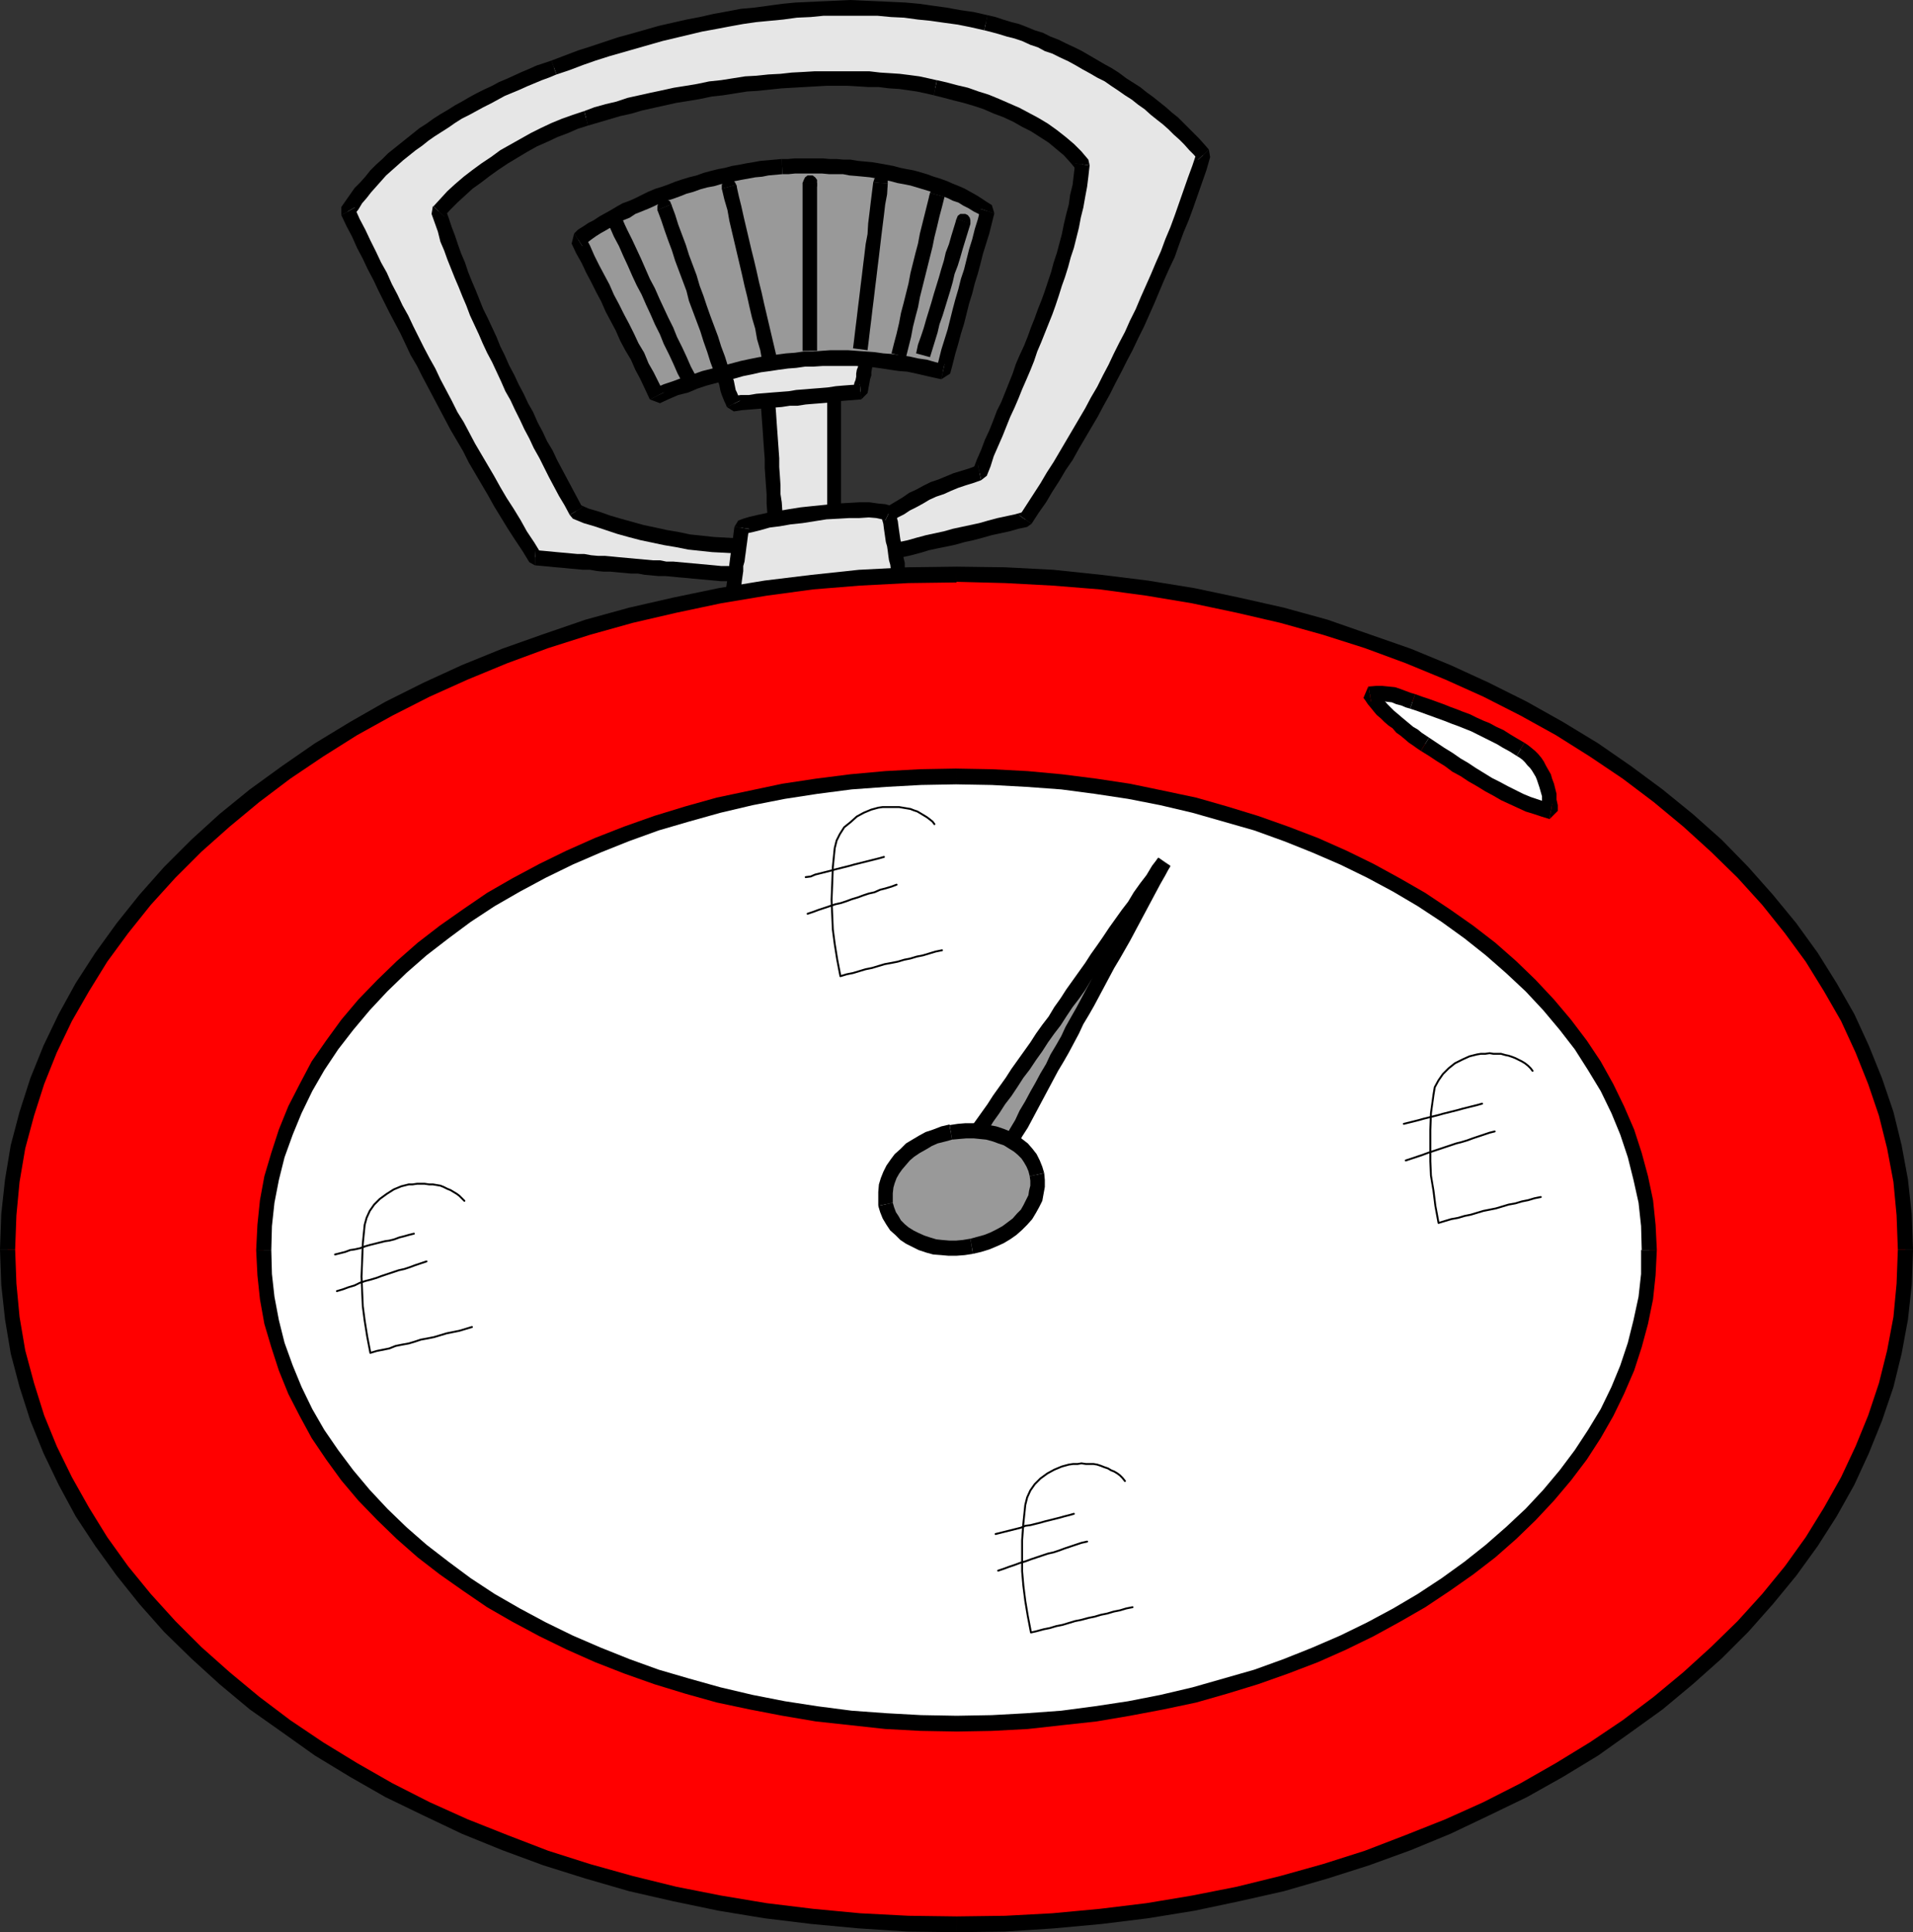 <?xml version="1.0" encoding="UTF-8" standalone="no"?>
<svg
   version="1.0"
   width="129.638mm"
   height="130.896mm"
   id="svg96"
   sodipodi:docname="Time Is Money 3.wmf"
   xmlns:inkscape="http://www.inkscape.org/namespaces/inkscape"
   xmlns:sodipodi="http://sodipodi.sourceforge.net/DTD/sodipodi-0.dtd"
   xmlns="http://www.w3.org/2000/svg"
   xmlns:svg="http://www.w3.org/2000/svg">
  <rect width="100%" height="100%" fill="#333333" stroke="none"/>
  <sodipodi:namedview
     id="namedview96"
     pagecolor="#ffffff"
     bordercolor="#000000"
     borderopacity="0.25"
     inkscape:showpageshadow="2"
     inkscape:pageopacity="0.0"
     inkscape:pagecheckerboard="0"
     inkscape:deskcolor="#d1d1d1"
     inkscape:document-units="mm" />
  <defs
     id="defs1">
    <pattern
       id="WMFhbasepattern"
       patternUnits="userSpaceOnUse"
       width="6"
       height="6"
       x="0"
       y="0" />
  </defs>
  <path
     style="fill:#e6e6e6;fill-opacity:1;fill-rule:evenodd;stroke:none"
     d="m 194.566,139.757 h -2.909 -2.909 l -3.07,-0.162 -3.07,-0.162 -3.07,-0.323 -3.07,-0.323 -3.07,-0.646 -2.909,-0.485 -3.07,-0.646 -2.909,-0.646 -2.909,-0.646 -3.07,-0.969 -2.747,-0.808 -2.909,-0.969 -2.747,-0.969 -2.586,-1.131 -2.586,-4.847 -2.586,-4.847 -2.586,-4.847 -2.586,-5.009 -2.424,-4.847 -2.424,-4.847 -2.424,-4.847 -2.262,-4.847 -2.262,-4.847 -2.101,-4.847 -2.101,-4.685 -1.939,-4.847 -1.939,-4.685 -1.778,-4.685 -1.616,-4.524 -1.616,-4.685 1.778,-1.777 1.778,-1.939 1.939,-1.777 2.101,-1.777 2.101,-1.616 2.262,-1.777 2.424,-1.616 2.424,-1.616 2.424,-1.616 2.586,-1.454 2.586,-1.293 2.586,-1.293 2.747,-1.131 2.586,-1.293 2.747,-0.969 2.747,-0.969 2.747,-0.808 2.747,-0.808 2.747,-0.808 2.909,-0.808 2.747,-0.646 3.07,-0.646 2.909,-0.646 2.909,-0.646 3.07,-0.485 2.909,-0.485 3.07,-0.646 2.909,-0.323 3.07,-0.485 3.07,-0.323 2.909,-0.323 3.07,-0.323 2.909,-0.323 3.07,-0.162 2.909,-0.162 2.909,-0.162 2.909,-0.162 h 2.747 2.747 l 2.747,0.162 h 2.747 l 2.586,0.323 2.586,0.162 2.424,0.162 2.424,0.323 2.424,0.485 2.262,0.323 2.101,0.485 2.747,0.485 2.424,0.808 2.586,0.646 2.747,0.969 2.586,0.808 2.586,0.969 2.586,1.131 2.424,1.131 2.586,1.293 2.262,1.293 2.262,1.454 2.262,1.454 2.101,1.616 2.101,1.777 1.778,1.777 1.778,2.1 -0.808,5.332 -0.97,5.332 -1.131,5.009 -1.293,5.009 -1.454,4.847 -1.454,5.009 -1.616,4.685 -1.778,4.847 -1.778,4.685 -1.939,4.685 -1.939,4.847 -2.101,4.685 -1.939,4.847 -2.101,5.009 -2.101,5.009 -1.939,5.17 -2.101,0.485 -1.939,0.646 -2.101,0.646 -1.939,0.808 -1.778,0.808 -1.939,0.808 -1.939,0.808 -1.616,0.969 -1.939,0.808 -1.616,0.969 -1.454,0.969 -1.616,0.969 -1.293,1.131 -1.454,0.969 -1.131,0.969 -1.131,1.131 0.646,1.777 0.485,1.616 0.485,1.616 0.485,1.777 2.262,-0.646 2.262,-0.485 2.424,-0.485 2.262,-0.646 2.262,-0.485 2.262,-0.646 2.262,-0.485 2.424,-0.646 2.262,-0.485 2.262,-0.485 2.262,-0.646 2.262,-0.646 2.262,-0.485 2.262,-0.485 2.424,-0.646 2.262,-0.485 3.555,-5.493 3.394,-5.332 3.394,-5.493 3.232,-5.493 3.07,-5.655 3.07,-5.493 3.07,-5.655 2.909,-5.655 2.747,-5.816 2.747,-5.978 2.586,-5.816 2.586,-6.14 2.262,-6.14 2.424,-6.301 2.262,-6.301 2.101,-6.624 -1.131,-1.293 -1.131,-1.293 -1.293,-1.293 -1.293,-1.293 -1.454,-1.454 -1.454,-1.293 -1.454,-1.293 -1.454,-1.293 -1.616,-1.293 -1.616,-1.293 -1.616,-1.293 -1.778,-1.293 -1.616,-1.131 -1.778,-1.131 -1.939,-1.293 -1.778,-1.131 -1.778,-1.131 -1.939,-1.131 -1.939,-0.969 -1.778,-0.969 -1.939,-1.131 -2.101,-0.969 -1.939,-0.808 -1.939,-0.969 -1.939,-0.808 -1.939,-0.808 -2.101,-0.808 -1.939,-0.646 -2.101,-0.646 -1.939,-0.646 -1.939,-0.485 -2.101,-0.485 -3.394,-0.808 -3.394,-0.646 -3.555,-0.485 -3.394,-0.485 -3.555,-0.485 -3.394,-0.323 -3.394,-0.323 -3.555,-0.162 h -3.555 -3.394 -3.394 -3.555 l -3.555,0.323 -3.394,0.162 -3.555,0.323 -3.394,0.485 -3.555,0.485 -3.394,0.485 -3.555,0.646 -3.394,0.485 -3.555,0.646 -3.394,0.808 -3.394,0.808 -3.555,0.808 -3.394,0.969 -3.394,0.969 -3.555,0.969 -3.394,1.131 -3.394,0.969 -3.394,1.293 -3.394,1.131 -3.394,1.293 -1.939,0.646 -1.778,0.808 -1.939,0.808 -1.939,0.646 -1.939,0.969 -1.939,0.808 -1.778,0.808 -1.939,0.969 -1.939,0.969 -1.778,0.969 -1.939,0.969 -1.778,0.969 -1.778,1.131 -1.939,1.131 -1.778,1.131 -1.778,1.131 -1.616,1.131 -1.778,1.131 -1.616,1.293 -1.616,1.131 -1.616,1.293 -1.616,1.454 -1.454,1.293 -1.454,1.293 -1.616,1.454 -1.293,1.293 -1.454,1.454 -1.293,1.616 -1.131,1.454 -1.131,1.454 -1.131,1.616 -1.131,1.616 2.747,5.655 2.909,5.493 2.586,5.493 2.747,5.493 2.747,5.493 2.909,5.493 2.747,5.493 2.747,5.332 2.909,5.493 2.909,5.493 3.232,5.493 3.07,5.493 3.232,5.655 3.394,5.655 3.555,5.655 3.717,5.816 1.778,0.162 1.616,0.162 1.778,0.323 h 1.778 1.778 l 1.778,0.323 1.778,0.162 1.616,0.162 h 1.939 l 1.778,0.323 h 1.778 l 1.616,0.162 1.778,0.162 1.778,0.162 1.778,0.162 1.778,0.162 1.778,0.162 1.778,0.162 1.778,0.162 h 1.778 l 1.616,0.162 1.778,0.162 1.778,0.162 1.778,0.162 1.778,0.162 1.778,0.162 1.778,0.162 h 1.778 l 1.778,0.162 1.616,0.162 1.778,0.162 1.778,0.162 0.323,-1.939 0.323,-2.1 0.323,-1.777 0.162,-1.939 z"
     id="path1" />
  <path
     style="fill:#000000;fill-opacity:1;fill-rule:evenodd;stroke:none"
     d="m 145.925,131.84 0.808,0.969 2.747,1.131 2.747,0.808 2.909,0.969 2.909,0.969 2.909,0.808 3.07,0.808 3.07,0.646 3.07,0.646 2.909,0.485 3.232,0.646 3.07,0.323 3.07,0.323 3.232,0.162 2.909,0.162 3.07,0.162 3.07,-0.162 -0.323,-3.878 h -2.747 -2.909 l -2.909,-0.162 -2.909,-0.162 -3.07,-0.323 -3.07,-0.323 -3.07,-0.646 -2.909,-0.485 -2.909,-0.646 -3.07,-0.646 -2.909,-0.808 -2.909,-0.808 -2.747,-0.808 -2.747,-0.969 -2.747,-0.808 -2.586,-1.131 0.97,0.808 -3.232,1.939 z"
     id="path2" />
  <path
     style="fill:#000000;fill-opacity:1;fill-rule:evenodd;stroke:none"
     d="m 110.857,52.833 -0.323,1.939 0.808,2.262 0.808,2.262 0.646,2.585 0.97,2.262 0.808,2.262 0.97,2.424 0.97,2.424 0.97,2.262 0.97,2.424 0.97,2.262 0.97,2.585 1.131,2.424 1.131,2.424 0.97,2.262 1.131,2.424 1.293,2.424 1.131,2.424 1.131,2.424 1.131,2.585 1.293,2.262 1.131,2.424 1.293,2.585 1.131,2.424 1.293,2.424 1.131,2.424 1.454,2.585 1.131,2.262 1.293,2.585 1.293,2.424 1.293,2.424 1.454,2.424 1.293,2.424 3.232,-1.939 -1.293,-2.424 -1.293,-2.424 -1.293,-2.424 -1.293,-2.424 -1.293,-2.424 -1.131,-2.424 -1.454,-2.424 -1.131,-2.424 -1.293,-2.424 -1.131,-2.585 -1.293,-2.262 -1.131,-2.424 -1.293,-2.424 -1.131,-2.424 -1.293,-2.424 -1.131,-2.585 -1.131,-2.262 -0.97,-2.424 -1.131,-2.424 -1.131,-2.424 -1.131,-2.262 -0.97,-2.424 -0.97,-2.424 -0.97,-2.262 -0.97,-2.424 -0.808,-2.424 -0.97,-2.262 -0.808,-2.262 -0.808,-2.424 -0.808,-2.1 -0.808,-2.424 -0.808,-2.262 -0.323,1.939 -2.747,-2.585 v 0 z"
     id="path3" />
  <path
     style="fill:#000000;fill-opacity:1;fill-rule:evenodd;stroke:none"
     d="m 149.641,28.436 -2.909,0.969 -2.747,0.969 -2.747,1.131 -2.747,1.293 -2.586,1.293 -2.586,1.454 -2.586,1.454 -2.586,1.454 -2.424,1.777 -2.424,1.616 -2.424,1.777 -2.101,1.616 -2.262,1.939 -1.939,1.777 -1.778,1.939 -1.778,1.939 2.747,2.585 1.616,-1.777 1.778,-1.777 1.939,-1.777 1.939,-1.777 2.262,-1.616 2.101,-1.616 2.262,-1.616 2.424,-1.616 2.424,-1.454 2.424,-1.454 2.586,-1.454 2.586,-1.131 2.747,-1.293 2.586,-0.969 2.586,-1.131 2.586,-0.808 -0.97,-3.716 z"
     id="path4" />
  <path
     style="fill:#000000;fill-opacity:1;fill-rule:evenodd;stroke:none"
     d="m 239.814,20.519 -2.101,-0.485 -2.262,-0.485 -2.424,-0.323 -2.586,-0.323 -2.424,-0.162 -2.586,-0.162 -2.747,-0.323 h -2.586 -2.909 -2.747 -2.747 -3.07 l -2.747,0.162 -3.07,0.162 -2.909,0.323 -3.07,0.162 -3.07,0.323 -2.909,0.162 -3.07,0.485 -3.07,0.485 -3.07,0.323 -3.07,0.646 -2.909,0.485 -3.07,0.485 -2.909,0.646 -3.07,0.646 -2.909,0.646 -2.909,0.646 -2.909,0.969 -2.747,0.646 -2.909,0.808 -2.586,0.969 0.97,3.716 2.747,-0.808 2.747,-0.808 2.747,-0.808 2.909,-0.646 2.747,-0.808 2.909,-0.646 2.909,-0.646 2.909,-0.646 3.07,-0.485 2.909,-0.485 3.07,-0.646 2.909,-0.323 3.07,-0.485 3.07,-0.485 2.747,-0.162 3.07,-0.323 3.07,-0.323 2.909,-0.162 2.747,-0.162 2.909,-0.162 2.909,-0.162 h 2.747 2.747 l 2.747,0.162 2.586,0.162 h 2.586 l 2.586,0.323 2.586,0.162 2.262,0.323 2.262,0.323 2.262,0.485 2.101,0.485 0.808,-3.878 v 0 z"
     id="path5" />
  <path
     style="fill:#000000;fill-opacity:1;fill-rule:evenodd;stroke:none"
     d="m 279.083,42.331 -0.323,-1.454 -1.778,-2.1 -1.939,-1.939 -2.101,-1.777 -2.262,-1.777 -2.262,-1.616 -2.424,-1.454 -2.424,-1.293 -2.424,-1.293 -2.586,-1.131 -2.586,-1.131 -2.747,-1.131 -2.586,-0.808 -2.747,-0.969 -2.747,-0.646 -2.424,-0.646 -2.747,-0.646 -0.808,3.878 2.586,0.646 2.424,0.646 2.586,0.646 2.747,0.808 2.424,0.808 2.586,1.131 2.586,0.969 2.424,1.131 2.262,1.293 2.262,1.131 2.262,1.454 2.262,1.454 1.939,1.616 1.939,1.616 1.616,1.777 1.616,1.939 -0.323,-1.616 z"
     id="path6" />
  <path
     style="fill:#000000;fill-opacity:1;fill-rule:evenodd;stroke:none"
     d="m 251.288,122.954 1.454,-1.131 0.97,-2.424 0.808,-2.585 1.131,-2.585 1.131,-2.585 0.97,-2.424 0.97,-2.424 1.131,-2.424 0.97,-2.262 0.97,-2.424 1.131,-2.585 0.97,-2.262 0.97,-2.424 0.808,-2.424 0.97,-2.262 0.97,-2.424 0.97,-2.424 0.97,-2.424 0.808,-2.262 0.808,-2.424 0.808,-2.585 0.808,-2.262 0.808,-2.585 0.646,-2.424 0.808,-2.424 0.646,-2.585 0.646,-2.585 0.485,-2.585 0.646,-2.585 0.485,-2.747 0.485,-2.585 0.323,-2.585 0.323,-2.908 -3.717,-0.485 -0.323,2.747 -0.323,2.747 -0.646,2.585 -0.323,2.424 -0.646,2.424 -0.646,2.747 -0.485,2.424 -0.646,2.424 -0.646,2.424 -0.808,2.424 -0.646,2.424 -0.808,2.424 -0.808,2.424 -0.808,2.262 -0.97,2.424 -0.808,2.262 -0.97,2.424 -0.808,2.262 -0.97,2.424 -1.131,2.424 -0.97,2.262 -0.808,2.424 -0.97,2.424 -0.97,2.424 -0.97,2.424 -1.131,2.262 -0.97,2.585 -0.97,2.424 -1.131,2.424 -0.97,2.585 -1.131,2.585 -0.97,2.585 1.293,-1.293 z"
     id="path7" />
  <path
     style="fill:#000000;fill-opacity:1;fill-rule:evenodd;stroke:none"
     d="m 225.755,134.425 -0.485,2.1 0.97,-1.131 1.293,-0.808 1.293,-1.131 1.131,-0.969 1.616,-0.808 1.454,-0.969 1.616,-0.808 1.778,-0.969 1.616,-0.969 1.778,-0.808 1.939,-0.646 1.778,-0.808 1.939,-0.808 1.939,-0.646 2.101,-0.646 1.778,-0.646 -0.808,-3.878 -2.101,0.808 -2.101,0.646 -2.101,0.646 -1.939,0.808 -1.939,0.808 -1.939,0.646 -1.939,0.969 -1.778,0.969 -1.778,0.808 -1.616,1.131 -1.616,0.969 -1.616,0.969 -1.454,1.131 -1.293,1.131 -1.454,0.969 -1.131,1.131 -0.485,2.1 3.555,-1.293 z"
     id="path8" />
  <path
     style="fill:#000000;fill-opacity:1;fill-rule:evenodd;stroke:none"
     d="m 225.755,139.918 2.101,1.293 -0.162,-0.808 -0.323,-0.969 -0.162,-0.646 -0.323,-0.969 -0.323,-0.808 -0.323,-0.808 -0.323,-0.808 -0.162,-0.969 -3.555,1.293 0.323,0.808 0.162,0.808 0.323,0.969 0.323,0.808 0.162,0.646 0.323,0.969 0.323,0.808 0.162,0.808 2.262,1.454 z"
     id="path9" />
  <path
     style="fill:#000000;fill-opacity:1;fill-rule:evenodd;stroke:none"
     d="m 261.145,132.002 1.131,-0.969 -2.262,0.646 -2.262,0.485 -2.262,0.485 -2.424,0.646 -2.262,0.646 -2.262,0.485 -2.262,0.485 -2.262,0.485 -2.262,0.646 -2.262,0.485 -2.262,0.485 -2.424,0.646 -2.262,0.646 -2.262,0.485 -2.262,0.646 -2.262,0.485 0.808,3.878 2.262,-0.646 2.262,-0.485 2.262,-0.485 2.424,-0.646 2.101,-0.646 2.262,-0.485 2.424,-0.485 2.262,-0.485 2.262,-0.646 2.262,-0.485 2.424,-0.646 2.262,-0.646 2.262,-0.485 2.262,-0.485 2.262,-0.646 2.262,-0.485 1.131,-0.808 z"
     id="path10" />
  <path
     style="fill:#000000;fill-opacity:1;fill-rule:evenodd;stroke:none"
     d="m 306.878,40.877 -0.323,-1.939 -1.131,3.393 -1.131,3.07 -1.131,3.231 -1.131,3.231 -1.131,3.231 -1.131,3.07 -1.293,3.07 -1.131,3.07 -1.293,2.908 -1.293,3.07 -1.293,2.908 -1.293,2.908 -1.293,3.07 -1.454,2.908 -1.293,2.908 -1.454,2.747 -1.454,2.908 -1.293,2.747 -1.454,2.747 -1.454,2.908 -1.616,2.747 -1.454,2.747 -1.616,2.747 -1.616,2.747 -1.616,2.747 -1.616,2.747 -1.616,2.747 -1.778,2.747 -1.616,2.747 -1.778,2.747 -1.778,2.747 -1.778,2.747 3.07,2.1 1.778,-2.747 1.939,-2.747 1.616,-2.747 1.778,-2.747 1.616,-2.747 1.778,-2.585 1.616,-2.908 1.616,-2.747 1.616,-2.747 1.616,-2.747 1.454,-2.747 1.616,-2.908 1.454,-2.908 1.454,-2.747 1.454,-2.908 1.454,-2.747 1.454,-3.07 1.454,-2.908 1.293,-2.908 1.293,-2.908 1.293,-3.07 1.293,-3.07 1.293,-2.908 1.454,-3.07 1.131,-3.231 1.131,-3.07 1.293,-3.07 1.131,-3.07 1.131,-3.231 1.131,-3.231 1.131,-3.231 0.97,-3.393 -0.323,-1.939 -2.747,2.585 z"
     id="path11" />
  <path
     style="fill:#000000;fill-opacity:1;fill-rule:evenodd;stroke:none"
     d="m 252.096,7.755 1.939,0.485 1.778,0.485 2.101,0.646 1.939,0.485 1.939,0.646 2.101,0.969 1.939,0.646 1.778,0.969 1.939,0.646 1.939,0.969 2.101,0.969 1.778,0.969 1.939,1.131 1.778,0.969 1.939,1.131 1.939,0.969 1.616,1.131 1.939,1.293 1.616,1.131 1.778,1.131 1.616,1.293 1.616,1.131 1.616,1.454 1.616,1.293 1.454,1.131 1.454,1.293 1.293,1.293 1.454,1.293 1.293,1.293 1.293,1.454 1.131,1.131 1.131,1.293 2.747,-2.585 -1.131,-1.293 -1.293,-1.454 -1.293,-1.293 -1.293,-1.293 -1.454,-1.454 -1.454,-1.454 -1.616,-1.293 -1.454,-1.293 -1.616,-1.293 -1.616,-1.293 -1.778,-1.293 -1.616,-1.293 -1.778,-1.131 -1.778,-1.131 -1.939,-1.454 -1.778,-1.131 -1.778,-0.969 -1.939,-1.131 -1.939,-1.131 -1.939,-1.131 -1.939,-0.969 -2.101,-0.969 -1.939,-0.969 -2.101,-0.808 -1.939,-0.969 -2.101,-0.646 -1.939,-0.808 -2.101,-0.808 -1.939,-0.485 -2.101,-0.646 -1.939,-0.646 -2.101,-0.485 z"
     id="path12" />
  <path
     style="fill:#000000;fill-opacity:1;fill-rule:evenodd;stroke:none"
     d="m 142.531,19.065 3.394,-1.131 3.394,-1.293 3.232,-1.131 3.555,-1.131 3.394,-0.969 3.394,-0.969 3.394,-0.969 3.394,-0.969 3.394,-0.808 3.394,-0.808 3.394,-0.808 3.555,-0.646 3.394,-0.646 3.555,-0.646 3.394,-0.485 3.394,-0.323 3.394,-0.323 3.555,-0.485 3.555,-0.162 3.232,-0.323 h 3.555 3.394 3.394 3.555 l 3.394,0.323 3.394,0.162 3.555,0.485 3.232,0.323 3.394,0.485 3.555,0.485 3.232,0.646 3.555,0.808 0.808,-3.878 -3.555,-0.808 -3.394,-0.485 -3.555,-0.646 -3.555,-0.485 -3.394,-0.485 -3.555,-0.323 -3.555,-0.162 L 224.947,0.323 221.23,0.162 217.837,0 l -3.394,0.162 -3.717,0.162 -3.394,0.162 -3.555,0.162 -3.394,0.323 -3.555,0.485 -3.555,0.485 -3.555,0.323 -3.394,0.646 -3.555,0.646 -3.555,0.808 -3.394,0.646 -3.555,0.808 -3.555,0.808 -3.394,0.969 -3.394,0.969 -3.555,0.969 -3.394,1.131 -3.394,1.131 -3.555,1.131 -3.394,1.293 -3.394,1.293 z"
     id="path13" />
  <path
     style="fill:#000000;fill-opacity:1;fill-rule:evenodd;stroke:none"
     d="m 90.819,53.156 -0.162,1.939 1.131,-1.454 0.97,-1.616 1.131,-1.293 1.131,-1.454 1.293,-1.454 1.293,-1.454 1.293,-1.454 1.454,-1.293 1.454,-1.293 1.454,-1.293 1.616,-1.293 1.616,-1.293 1.616,-1.131 1.616,-1.293 1.616,-1.131 1.778,-1.131 1.778,-1.131 1.616,-1.131 1.778,-1.131 1.939,-0.969 1.778,-0.969 1.778,-0.969 1.939,-0.969 1.778,-0.969 1.778,-0.969 1.939,-0.808 1.939,-0.808 1.778,-0.808 1.939,-0.808 1.939,-0.808 1.778,-0.646 1.939,-0.808 -1.293,-3.555 -1.939,0.646 -1.939,0.646 -1.778,0.808 -1.939,0.808 -2.101,0.969 -1.778,0.808 -1.939,0.808 -1.778,0.969 -2.101,0.969 -1.939,0.969 -1.778,0.969 -1.939,1.131 -1.778,0.969 -1.778,1.131 -1.939,1.131 -1.778,1.131 -1.778,1.293 -1.778,1.131 -1.616,1.293 -1.616,1.293 -1.616,1.293 -1.616,1.293 -1.616,1.293 -1.454,1.454 -1.616,1.454 -1.454,1.454 -1.293,1.616 -1.293,1.454 -1.454,1.454 -1.131,1.616 -1.131,1.616 -1.131,1.616 v 2.1 l 3.394,-1.939 z"
     id="path14" />
  <path
     style="fill:#000000;fill-opacity:1;fill-rule:evenodd;stroke:none"
     d="m 137.198,140.888 1.454,0.969 -1.778,-2.908 -1.939,-2.908 -1.616,-2.908 -1.778,-2.908 -1.778,-2.747 -1.616,-2.747 -1.616,-2.908 -1.616,-2.747 -1.616,-2.747 -1.616,-2.747 -1.454,-2.747 -1.454,-2.747 -1.616,-2.585 -1.454,-2.908 -1.454,-2.747 -1.454,-2.747 -1.293,-2.747 -1.454,-2.585 -1.454,-2.747 -1.293,-2.585 -1.454,-2.908 -1.293,-2.747 -1.454,-2.585 -1.293,-2.747 -1.454,-2.747 -1.293,-2.908 -1.454,-2.585 -1.293,-2.747 -1.454,-2.908 -1.293,-2.747 -1.454,-2.747 -1.293,-2.908 -3.394,1.939 1.293,2.747 1.454,2.747 1.293,2.908 1.454,2.747 1.293,2.747 1.454,2.747 1.293,2.747 1.293,2.585 1.454,2.908 1.454,2.747 1.454,2.747 1.293,2.747 1.293,2.747 1.616,2.747 1.293,2.585 1.454,2.747 1.454,2.747 1.454,2.747 1.454,2.747 1.454,2.747 1.616,2.747 1.616,2.747 1.454,2.908 1.616,2.747 1.616,2.747 1.616,2.747 1.616,2.908 1.778,2.908 1.778,2.908 1.778,2.747 1.939,2.908 1.778,2.908 1.454,0.808 z"
     id="path15" />
  <path
     style="fill:#000000;fill-opacity:1;fill-rule:evenodd;stroke:none"
     d="m 191.657,147.189 1.939,-1.616 -1.778,-0.162 -1.778,-0.162 -1.616,-0.162 -1.939,-0.162 h -1.778 l -1.616,-0.162 -1.778,-0.162 -1.778,-0.162 -1.778,-0.162 -1.778,-0.162 -1.778,-0.162 -1.778,-0.162 h -1.778 l -1.616,-0.323 h -1.778 l -1.778,-0.162 -1.778,-0.162 -1.778,-0.162 -1.778,-0.162 -1.778,-0.162 -1.616,-0.162 -1.778,-0.162 h -1.778 l -1.778,-0.162 -1.778,-0.323 h -1.778 l -1.778,-0.162 -1.778,-0.162 -1.778,-0.162 -1.616,-0.162 -1.778,-0.162 -1.939,-0.162 -0.162,3.878 1.778,0.162 1.778,0.162 1.616,0.162 1.939,0.162 1.616,0.162 1.778,0.162 1.778,0.162 h 1.778 l 1.778,0.323 1.778,0.162 h 1.778 l 1.616,0.162 1.778,0.162 1.778,0.162 h 1.778 l 1.778,0.323 1.778,0.162 1.778,0.162 h 1.778 l 1.778,0.162 1.616,0.162 1.939,0.162 1.616,0.162 1.778,0.162 1.778,0.162 1.778,0.162 1.778,0.162 h 1.778 l 1.778,0.162 1.616,0.162 1.778,0.162 1.939,0.162 1.939,-1.616 -3.717,-0.646 z"
     id="path16" />
  <path
     style="fill:#000000;fill-opacity:1;fill-rule:evenodd;stroke:none"
     d="m 194.566,141.696 -1.778,-2.262 -0.162,0.969 -0.162,0.969 -0.162,0.969 -0.162,1.131 v 0.969 l -0.162,0.808 -0.162,0.969 -0.162,0.969 3.717,0.646 0.162,-0.969 0.162,-0.969 0.162,-1.131 v -0.969 l 0.162,-0.969 0.162,-0.969 0.162,-0.969 v -0.969 l -1.939,-2.1 0.323,3.878 v 0 z"
     id="path17" />
  <path
     style="fill:#e6e6e6;fill-opacity:1;fill-rule:evenodd;stroke:none"
     d="m 213.635,96.133 v 9.371 9.533 9.533 9.533 h -0.97 l -0.808,0.162 h -0.97 l -0.97,0.162 -0.97,0.162 h -0.808 l -0.97,0.162 -0.97,0.162 h -0.97 l -0.97,0.162 h -0.97 l -0.808,0.162 -0.97,0.162 h -0.97 l -0.97,0.162 -0.97,0.162 -0.485,-9.209 -0.485,-9.048 -0.485,-9.048 -0.646,-9.209 1.131,-0.162 1.131,-0.162 1.131,-0.323 0.97,-0.162 0.97,-0.162 1.131,-0.162 1.131,-0.323 h 1.131 l 0.97,-0.323 1.131,-0.162 0.97,-0.162 1.131,-0.162 0.97,-0.323 h 1.131 l 1.131,-0.323 0.97,-0.162 z"
     id="path18" />
  <path
     style="fill:#000000;fill-opacity:1;fill-rule:evenodd;stroke:none"
     d="m 213.797,136.041 1.616,-1.939 v -2.424 -2.262 -2.424 -2.424 -2.424 -2.262 -2.424 -2.424 -2.424 -2.262 -2.424 -2.424 -2.262 -2.424 -2.262 -2.424 h -3.555 v 2.424 2.262 2.424 2.262 2.424 2.424 2.262 2.424 2.424 2.424 2.262 2.424 2.424 2.424 2.262 2.424 l 1.616,-1.939 z"
     id="path19" />
  <path
     style="fill:#000000;fill-opacity:1;fill-rule:evenodd;stroke:none"
     d="m 196.829,135.718 1.939,1.777 h 1.131 l 0.97,-0.162 h 0.808 l 0.97,-0.162 0.97,-0.162 h 0.808 l 0.97,-0.162 h 0.97 l 0.97,-0.162 0.97,-0.162 h 0.97 l 0.97,-0.162 0.808,-0.162 h 0.97 l 0.808,-0.162 h 0.97 l -0.323,-3.878 -0.808,0.162 h -0.97 -0.97 l -0.97,0.162 -0.97,0.162 h -0.808 l -0.97,0.162 -1.131,0.162 h -0.808 -0.808 l -1.131,0.162 -0.97,0.162 -0.808,0.162 h -0.97 l -0.97,0.162 h -0.97 l 2.101,1.939 z"
     id="path20" />
  <path
     style="fill:#000000;fill-opacity:1;fill-rule:evenodd;stroke:none"
     d="m 196.182,97.264 -1.454,2.1 0.162,2.262 v 2.262 l 0.162,2.262 0.162,2.262 0.162,2.262 0.162,2.424 0.162,2.262 0.162,2.1 v 2.262 l 0.162,2.424 0.162,2.262 0.162,2.1 v 2.424 l 0.162,2.262 0.162,2.262 0.162,2.262 3.717,-0.162 -0.162,-2.262 v -2.262 l -0.162,-2.424 -0.323,-2.1 v -2.262 l -0.162,-2.424 -0.162,-2.262 v -2.262 l -0.162,-2.262 -0.162,-2.262 -0.162,-2.262 -0.162,-2.262 -0.162,-2.424 -0.162,-2.1 v -2.262 l -0.162,-2.262 -1.616,1.939 -0.485,-3.878 v 0 z"
     id="path21" />
  <path
     style="fill:#000000;fill-opacity:1;fill-rule:evenodd;stroke:none"
     d="m 215.413,96.133 -2.101,-1.939 -0.97,0.162 -0.97,0.323 h -1.131 l -1.131,0.323 -1.131,0.162 -0.97,0.162 -1.131,0.162 -0.97,0.323 -1.131,0.162 -1.131,0.162 -1.131,0.162 -0.97,0.323 h -0.97 l -1.131,0.323 -1.131,0.162 -0.97,0.162 0.485,3.878 1.131,-0.162 1.131,-0.162 1.131,-0.323 h 0.97 l 0.97,-0.323 1.131,-0.162 0.97,-0.162 1.131,-0.162 1.131,-0.323 1.131,-0.162 0.97,-0.162 1.131,-0.162 0.97,-0.323 1.131,-0.162 0.97,-0.162 1.131,-0.162 -2.101,-1.939 h 3.555 z"
     id="path22" />
  <path
     style="fill:#e6e6e6;fill-opacity:1;fill-rule:evenodd;stroke:none"
     d="m 223.008,86.278 -0.323,1.777 -0.323,1.616 -0.162,1.777 -0.485,1.777 -0.323,1.777 -0.323,1.777 -0.323,1.777 -0.323,1.777 -2.101,0.162 -2.101,0.162 -1.939,0.162 -1.939,0.323 h -2.101 l -2.101,0.323 -1.939,0.162 -1.939,0.162 -2.101,0.323 -2.101,0.162 -1.939,0.162 -2.101,0.162 -2.101,0.162 -1.939,0.323 -2.101,0.162 -1.939,0.162 -0.646,-1.293 -0.646,-1.616 -0.323,-1.777 -0.485,-1.616 -0.485,-1.777 -0.162,-1.616 v -1.616 -1.616 l 2.262,-0.323 2.262,-0.323 2.424,-0.162 2.262,-0.323 2.424,-0.162 2.424,-0.323 2.424,-0.323 2.586,-0.162 2.262,-0.162 2.424,-0.485 2.424,-0.162 2.424,-0.323 2.262,-0.162 2.424,-0.323 2.262,-0.162 2.262,-0.323 z"
     id="path23" />
  <path
     style="fill:#000000;fill-opacity:1;fill-rule:evenodd;stroke:none"
     d="m 220.584,102.273 1.616,-1.616 0.162,-0.808 0.162,-0.969 0.162,-0.808 0.162,-0.969 0.323,-0.969 v -0.808 l 0.162,-0.969 0.162,-0.646 0.162,-0.969 0.323,-0.808 0.162,-0.969 0.162,-0.969 v -0.808 l 0.323,-0.808 0.162,-0.969 0.162,-0.808 -3.717,-0.646 -0.162,0.808 -0.162,0.969 -0.162,0.808 -0.162,0.808 -0.162,0.969 -0.162,0.646 -0.323,0.969 -0.162,1.131 v 0.808 l -0.323,0.808 -0.162,0.969 v 0.808 l -0.162,0.808 -0.323,0.808 -0.162,1.131 -0.162,0.646 1.778,-1.454 0.323,3.878 z"
     id="path24" />
  <path
     style="fill:#000000;fill-opacity:1;fill-rule:evenodd;stroke:none"
     d="m 186.163,104.212 1.778,1.131 2.101,-0.323 2.101,-0.162 1.939,-0.162 2.101,-0.162 1.939,-0.162 2.101,-0.162 2.101,-0.323 h 1.939 l 2.101,-0.323 1.939,-0.162 2.101,-0.162 1.939,-0.162 2.101,-0.323 1.939,-0.162 2.101,-0.162 2.101,-0.162 -0.323,-3.878 -2.101,0.162 -2.101,0.162 -1.939,0.162 -2.101,0.323 -1.939,0.162 -2.101,0.162 -1.939,0.162 -2.101,0.162 -1.939,0.323 -2.101,0.162 -2.101,0.162 -1.939,0.162 -2.101,0.162 -1.939,0.323 h -2.101 l -2.101,0.323 1.939,1.131 z"
     id="path25" />
  <path
     style="fill:#000000;fill-opacity:1;fill-rule:evenodd;stroke:none"
     d="m 185.032,88.54 -1.616,1.616 -0.162,0.969 v 0.969 0.969 l 0.162,0.808 v 0.808 l 0.162,0.969 0.162,0.969 0.162,0.969 0.323,0.969 0.162,0.808 0.162,0.808 0.323,0.969 0.323,0.808 0.323,0.808 0.323,0.646 0.323,0.808 3.394,-1.616 -0.162,-0.485 -0.323,-0.808 -0.323,-0.808 -0.323,-0.646 -0.162,-0.808 -0.162,-0.808 -0.162,-0.808 -0.323,-0.808 -0.162,-0.646 -0.162,-0.969 -0.162,-0.646 -0.162,-0.808 v -0.808 -0.646 -0.808 -0.646 l -1.616,1.777 z"
     id="path26" />
  <path
     style="fill:#000000;fill-opacity:1;fill-rule:evenodd;stroke:none"
     d="m 224.785,86.601 -2.101,-2.262 -2.101,0.162 -2.424,0.323 -2.101,0.323 -2.586,0.162 -2.424,0.323 -2.424,0.323 -2.262,0.162 -2.424,0.323 -2.424,0.162 -2.424,0.323 -2.262,0.323 -2.586,0.162 -2.424,0.323 -2.262,0.162 -2.262,0.323 -2.262,0.323 0.323,3.878 2.262,-0.323 2.424,-0.323 2.262,-0.162 2.424,-0.323 2.262,-0.323 2.586,-0.162 2.262,-0.323 2.424,-0.162 2.586,-0.323 2.424,-0.323 2.262,-0.162 2.424,-0.323 2.262,-0.162 2.424,-0.323 2.424,-0.323 2.101,-0.162 -1.939,-2.262 3.717,0.646 v 0 z"
     id="path27" />
  <path
     style="fill:#e6e6e6;fill-opacity:1;fill-rule:evenodd;stroke:none"
     d="m 230.765,150.097 -0.485,-2.262 -0.323,-2.262 -0.323,-2.424 -0.485,-2.424 -0.323,-2.262 -0.485,-2.262 -0.323,-2.424 -0.323,-2.262 -1.293,-0.485 -1.616,-0.323 -2.101,-0.162 h -2.586 l -2.586,0.162 -3.07,0.162 -2.909,0.323 -3.232,0.323 -2.909,0.485 -3.07,0.323 -2.909,0.485 -2.586,0.485 -2.424,0.485 -1.939,0.485 -1.616,0.485 -0.97,0.323 -0.162,2.424 -0.323,2.424 -0.323,2.424 -0.485,2.262 -0.323,2.585 -0.323,2.424 -0.323,2.262 -0.323,2.424 2.747,-0.162 2.747,-0.323 2.747,-0.162 2.586,-0.323 2.747,-0.323 2.747,-0.162 2.747,-0.323 2.586,-0.323 2.747,-0.162 2.747,-0.323 2.747,-0.323 2.747,-0.162 2.747,-0.323 2.586,-0.162 2.747,-0.323 2.747,-0.323 z"
     id="path28" />
  <path
     style="fill:#000000;fill-opacity:1;fill-rule:evenodd;stroke:none"
     d="m 226.725,133.294 -0.97,-1.454 0.162,1.131 0.323,1.131 0.162,1.293 0.162,1.131 0.162,1.131 0.162,1.131 0.323,1.131 0.162,1.131 0.162,1.293 0.162,1.131 0.323,1.131 0.162,1.293 0.162,0.969 0.162,1.293 0.162,1.131 0.162,1.131 3.878,-0.485 -0.323,-1.293 -0.162,-1.131 -0.162,-1.131 -0.323,-1.131 v -1.131 l -0.323,-1.293 -0.162,-1.131 -0.162,-1.293 -0.162,-0.969 -0.323,-1.293 -0.162,-1.131 -0.162,-1.131 -0.162,-1.131 -0.162,-1.293 -0.323,-1.131 -0.162,-1.131 -0.97,-1.616 z"
     id="path29" />
  <path
     style="fill:#000000;fill-opacity:1;fill-rule:evenodd;stroke:none"
     d="m 191.819,135.395 -0.97,1.454 0.646,-0.323 1.454,-0.323 1.939,-0.485 2.262,-0.646 2.586,-0.323 2.747,-0.485 3.07,-0.323 3.07,-0.485 3.07,-0.485 3.07,-0.162 2.747,-0.162 h 2.586 l 2.424,-0.162 1.939,0.162 1.454,0.323 0.808,0.323 1.778,-3.716 -1.778,-0.485 -1.778,-0.162 -2.262,-0.323 h -2.586 l -2.747,0.162 -2.909,0.162 -3.07,0.323 -3.232,0.323 -3.07,0.323 -3.07,0.485 -2.909,0.485 -2.747,0.485 -2.262,0.485 -2.101,0.485 -1.616,0.485 -1.293,0.485 -0.97,1.616 z"
     id="path30" />
  <path
     style="fill:#000000;fill-opacity:1;fill-rule:evenodd;stroke:none"
     d="m 187.133,152.359 1.939,2.262 0.323,-1.293 v -1.131 l 0.323,-1.293 0.162,-1.131 0.162,-1.293 0.162,-1.131 0.162,-1.131 v -1.293 l 0.323,-1.131 0.162,-1.293 0.162,-1.131 0.162,-1.293 0.162,-1.131 0.162,-1.293 0.162,-1.131 0.162,-1.131 -3.717,-0.485 -0.162,1.131 -0.162,1.293 -0.162,1.131 -0.162,1.131 -0.162,1.293 -0.162,0.969 -0.162,1.293 -0.162,1.293 -0.162,1.293 -0.162,1.131 -0.162,1.131 -0.162,1.293 -0.162,1.131 -0.162,1.131 -0.162,1.293 -0.323,1.131 2.101,2.262 -0.323,-3.878 z"
     id="path31" />
  <path
     style="fill:#000000;fill-opacity:1;fill-rule:evenodd;stroke:none"
     d="m 228.825,150.42 1.778,-2.262 -2.747,0.323 -2.586,0.323 -2.747,0.162 -2.747,0.323 -2.747,0.323 -2.586,0.162 -2.909,0.323 -2.747,0.162 -2.586,0.323 -2.747,0.323 -2.586,0.162 -2.747,0.162 -2.747,0.323 -2.747,0.323 -2.747,0.323 -2.747,0.162 0.323,3.878 2.747,-0.162 2.747,-0.323 2.747,-0.323 2.586,-0.162 2.747,-0.323 2.747,-0.323 2.747,-0.323 2.747,-0.162 2.586,-0.162 2.909,-0.323 2.586,-0.323 2.747,-0.323 2.586,-0.162 2.747,-0.162 2.747,-0.323 2.747,-0.323 1.778,-2.1 z"
     id="path32" />
  <path
     style="fill:#999999;fill-opacity:1;fill-rule:evenodd;stroke:none"
     d="m 252.904,54.125 -1.293,5.009 -1.616,5.17 -1.293,5.17 -1.454,5.17 -1.454,5.17 -1.293,5.009 -1.616,5.17 -1.293,5.17 -2.262,-0.485 -2.101,-0.485 -2.262,-0.485 -2.262,-0.485 -2.262,-0.162 -2.101,-0.323 -2.262,-0.323 -2.262,-0.323 -2.262,-0.162 -2.101,-0.162 h -2.262 -2.262 -2.262 -2.101 l -2.262,0.162 h -2.262 l -2.262,0.162 -2.262,0.323 -2.262,0.323 -2.262,0.323 -2.262,0.323 -2.424,0.485 -2.262,0.485 -2.424,0.646 -2.262,0.485 -2.424,0.646 -2.424,0.808 -2.424,0.808 -2.424,0.808 -2.586,0.808 -2.424,0.969 -2.424,0.969 -1.293,-2.424 -1.293,-2.585 -1.131,-2.424 -1.293,-2.585 -1.293,-2.424 -1.293,-2.585 -1.131,-2.585 -1.293,-2.424 -1.293,-2.424 -1.293,-2.424 -1.131,-2.585 -1.454,-2.424 -1.293,-2.585 -1.131,-2.424 -1.293,-2.585 -1.293,-2.424 1.131,-0.808 1.293,-0.969 1.293,-0.808 1.293,-0.808 1.454,-0.808 1.293,-0.808 1.454,-0.969 1.616,-0.808 1.454,-0.808 1.616,-0.646 1.616,-0.808 1.616,-0.646 1.616,-0.808 1.616,-0.646 1.778,-0.646 1.616,-0.646 1.778,-0.646 1.778,-0.485 1.778,-0.485 1.778,-0.646 1.778,-0.485 1.778,-0.485 1.778,-0.485 1.778,-0.323 1.939,-0.485 1.778,-0.323 1.616,-0.323 1.778,-0.323 1.778,-0.162 1.939,-0.323 1.616,-0.162 1.778,-0.162 h 1.616 l 1.778,-0.162 h 1.778 1.616 1.778 1.939 l 1.616,0.162 h 1.939 l 1.778,0.162 1.778,0.162 1.778,0.162 1.778,0.162 1.778,0.323 1.778,0.323 1.778,0.162 1.616,0.323 1.939,0.485 1.616,0.323 1.778,0.323 1.616,0.485 1.616,0.485 1.778,0.485 1.454,0.646 1.616,0.646 1.616,0.485 1.454,0.646 1.454,0.808 1.293,0.646 1.454,0.808 1.293,0.646 1.293,0.969 1.293,0.808 z"
     id="path33" />
  <path
     style="fill:#000000;fill-opacity:1;fill-rule:evenodd;stroke:none"
     d="m 241.107,97.103 2.262,-1.454 0.646,-2.424 0.646,-2.585 0.808,-2.747 0.646,-2.424 0.808,-2.585 0.646,-2.585 0.646,-2.585 0.808,-2.585 0.646,-2.585 0.808,-2.585 0.646,-2.424 0.646,-2.585 0.808,-2.585 0.808,-2.585 0.646,-2.585 0.646,-2.585 -3.555,-1.131 -0.646,2.585 -0.808,2.585 -0.646,2.585 -0.808,2.585 -0.646,2.585 -0.646,2.585 -0.808,2.424 -0.646,2.585 -0.808,2.747 -0.646,2.424 -0.646,2.585 -0.646,2.585 -0.808,2.585 -0.808,2.585 -0.646,2.585 -0.646,2.585 2.101,-1.454 -0.808,3.878 z"
     id="path34" />
  <path
     style="fill:#000000;fill-opacity:1;fill-rule:evenodd;stroke:none"
     d="m 166.448,102.273 2.586,0.969 2.424,-1.131 2.262,-0.969 2.586,-0.646 2.262,-0.969 2.424,-0.808 2.424,-0.646 2.424,-0.646 2.262,-0.485 2.262,-0.646 2.424,-0.485 2.101,-0.485 2.424,-0.323 2.101,-0.323 2.424,-0.323 2.101,-0.162 2.262,-0.323 h 2.101 l 2.424,-0.162 h 1.939 2.262 2.262 2.101 l 2.262,0.162 2.101,0.162 2.262,0.323 2.101,0.323 2.262,0.323 2.101,0.162 2.262,0.485 2.101,0.485 2.101,0.485 2.262,0.485 0.808,-3.878 -2.262,-0.485 -2.262,-0.646 -2.262,-0.323 -2.101,-0.485 -2.262,-0.323 -2.262,-0.323 -2.262,-0.162 -2.262,-0.323 -2.262,-0.162 -2.262,-0.162 -2.262,-0.162 h -2.262 -2.262 l -2.262,0.162 -2.101,0.162 h -2.424 l -2.262,0.323 -2.262,0.162 -2.424,0.323 -2.262,0.323 -2.262,0.323 -2.424,0.485 -2.262,0.485 -2.424,0.646 -2.424,0.646 -2.424,0.646 -2.586,0.646 -2.262,0.808 -2.586,0.808 -2.586,0.969 -2.424,0.808 -2.586,1.131 2.586,0.969 -3.555,1.777 z"
     id="path35" />
  <path
     style="fill:#000000;fill-opacity:1;fill-rule:evenodd;stroke:none"
     d="m 147.056,59.78 -0.646,2.585 1.131,2.424 1.454,2.585 1.131,2.424 1.293,2.424 1.293,2.585 1.293,2.424 1.131,2.585 1.293,2.424 1.293,2.424 1.131,2.585 1.293,2.424 1.454,2.424 1.131,2.585 1.293,2.424 1.293,2.747 1.131,2.424 3.555,-1.777 -1.293,-2.585 -1.293,-2.585 -1.293,-2.262 -1.131,-2.747 -1.454,-2.424 -1.131,-2.424 -1.293,-2.585 -1.293,-2.424 -1.293,-2.585 -1.293,-2.424 -1.131,-2.585 -1.293,-2.424 -1.293,-2.424 -1.293,-2.585 -1.131,-2.585 -1.293,-2.424 -0.646,2.585 -2.101,-3.231 z"
     id="path36" />
  <path
     style="fill:#000000;fill-opacity:1;fill-rule:evenodd;stroke:none"
     d="m 200.061,40.715 v 0 l -1.778,0.162 -1.778,0.162 -1.778,0.162 -1.778,0.323 -1.939,0.323 -1.616,0.323 -1.939,0.323 -1.778,0.485 -1.778,0.323 -1.939,0.485 -1.778,0.485 -1.778,0.646 -1.939,0.485 -1.616,0.485 -1.939,0.646 -1.616,0.646 -1.778,0.646 -1.616,0.485 -1.939,0.808 -1.616,0.808 -1.616,0.808 -1.454,0.646 -1.778,0.646 -1.454,0.808 -1.616,0.969 -1.454,0.808 -1.454,0.808 -1.454,0.969 -1.293,0.646 -1.454,0.969 -1.293,0.808 -0.97,0.969 2.101,3.231 1.131,-0.808 1.293,-0.969 1.131,-0.808 1.293,-0.808 1.454,-0.808 1.293,-0.808 1.454,-0.646 1.454,-0.969 1.616,-0.646 1.454,-0.969 1.616,-0.646 1.616,-0.646 1.454,-0.646 1.616,-0.808 1.778,-0.646 1.616,-0.485 1.778,-0.646 1.616,-0.646 1.778,-0.485 1.778,-0.646 1.778,-0.485 1.778,-0.323 1.616,-0.485 1.939,-0.323 1.778,-0.485 1.616,-0.323 1.778,-0.323 1.778,-0.323 1.778,-0.162 1.616,-0.323 1.778,-0.162 1.778,-0.162 v 0 l -0.162,-3.878 v 0 z"
     id="path37" />
  <path
     style="fill:#000000;fill-opacity:1;fill-rule:evenodd;stroke:none"
     d="m 254.681,54.61 -0.646,-2.1 -1.293,-0.808 -1.454,-0.969 -1.293,-0.808 -1.454,-0.808 -1.454,-0.808 -1.454,-0.646 -1.616,-0.646 -1.454,-0.646 -1.778,-0.646 -1.616,-0.485 -1.778,-0.646 -1.616,-0.485 -1.778,-0.485 -1.778,-0.323 -1.616,-0.323 -1.778,-0.485 -1.778,-0.323 -1.778,-0.323 -1.939,-0.323 -1.778,-0.162 -1.778,-0.162 -1.939,-0.323 h -1.778 l -1.778,-0.162 h -1.778 l -1.778,-0.162 h -1.939 -1.778 -1.616 -1.778 l -1.778,0.162 h -1.616 l 0.162,3.878 h 1.616 l 1.616,-0.162 h 1.778 1.616 1.778 1.778 l 1.778,0.162 h 1.778 1.778 l 1.616,0.323 1.939,0.162 1.778,0.162 1.616,0.162 1.778,0.323 1.778,0.323 1.616,0.323 1.778,0.485 1.778,0.323 1.616,0.323 1.616,0.485 1.616,0.485 1.616,0.485 1.454,0.485 1.616,0.646 1.616,0.646 1.293,0.646 1.454,0.485 1.293,0.808 1.293,0.646 1.293,0.808 1.293,0.646 1.131,0.969 -0.646,-2.262 3.555,1.131 z"
     id="path38" />
  <path
     style="fill:#000000;fill-opacity:1;fill-rule:evenodd;stroke:none"
     d="M 248.541,57.357 V 56.387 l -0.162,-0.646 -0.485,-0.646 -0.646,-0.323 h -0.646 -0.646 l -0.646,0.485 -0.323,0.808 3.555,1.293 z"
     id="path39" />
  <path
     style="fill:#000000;fill-opacity:1;fill-rule:evenodd;stroke:none"
     d="m 238.198,91.448 0.646,-2.1 0.646,-2.1 0.646,-2.1 0.485,-2.1 0.808,-2.262 0.646,-2.1 0.646,-2.1 0.646,-2.1 0.646,-2.262 0.485,-2.1 0.808,-2.1 0.646,-2.1 0.646,-2.262 0.646,-2.1 0.646,-2.1 0.646,-2.1 -3.555,-1.293 -0.646,2.1 -0.646,2.1 -0.646,2.262 -0.808,2.1 -0.485,2.1 -0.646,2.1 -0.646,2.262 -0.646,2.1 -0.646,2.1 -0.646,2.262 -0.646,2.1 -0.646,2.1 -0.646,2.262 -0.646,1.939 -0.808,2.262 -0.485,2.262 z"
     id="path40" />
  <path
     style="fill:#000000;fill-opacity:1;fill-rule:evenodd;stroke:none"
     d="m 244.985,56.064 -0.162,0.969 0.323,0.646 0.485,0.485 0.485,0.323 0.808,0.162 0.646,-0.162 0.485,-0.485 0.485,-0.808 -3.555,-1.131 z"
     id="path41" />
  <path
     style="fill:#000000;fill-opacity:1;fill-rule:evenodd;stroke:none"
     d="m 241.915,50.409 v -0.808 l -0.323,-0.808 -0.485,-0.485 -0.646,-0.323 h -0.646 l -0.646,0.162 -0.646,0.485 -0.323,0.808 3.717,0.969 z"
     id="path42" />
  <path
     style="fill:#000000;fill-opacity:1;fill-rule:evenodd;stroke:none"
     d="m 232.057,91.448 0.646,-2.585 0.646,-2.585 0.485,-2.585 0.646,-2.585 0.646,-2.424 0.485,-2.585 0.646,-2.585 0.646,-2.585 0.646,-2.585 0.646,-2.585 0.646,-2.585 0.485,-2.424 0.646,-2.585 0.646,-2.747 0.646,-2.424 0.646,-2.585 -3.717,-0.969 -0.646,2.585 -0.646,2.585 -0.646,2.585 -0.646,2.585 -0.485,2.585 -0.646,2.424 -0.646,2.585 -0.646,2.585 -0.485,2.585 -0.646,2.585 -0.646,2.585 -0.646,2.424 -0.485,2.585 -0.646,2.747 -0.646,2.424 -0.646,2.585 z"
     id="path43" />
  <path
     style="fill:#000000;fill-opacity:1;fill-rule:evenodd;stroke:none"
     d="m 238.198,49.44 -0.162,0.969 0.323,0.646 0.485,0.485 0.646,0.323 h 0.646 l 0.808,-0.162 0.485,-0.485 0.485,-0.808 -3.717,-0.969 z"
     id="path44" />
  <path
     style="fill:#000000;fill-opacity:1;fill-rule:evenodd;stroke:none"
     d="m 227.371,47.016 v -0.808 l -0.323,-0.646 -0.485,-0.323 -0.808,-0.323 h -0.646 l -0.646,0.323 -0.485,0.485 -0.323,0.969 z"
     id="path45" />
  <path
     style="fill:#000000;fill-opacity:1;fill-rule:evenodd;stroke:none"
     d="m 222.2,89.671 0.323,-2.585 0.323,-2.747 0.323,-2.585 0.323,-2.747 0.323,-2.585 0.323,-2.747 0.323,-2.585 0.323,-2.747 0.323,-2.585 0.323,-2.747 0.323,-2.747 0.323,-2.585 0.323,-2.585 0.323,-2.747 0.485,-2.585 0.162,-2.747 -3.717,-0.323 -0.323,2.585 -0.323,2.585 -0.323,2.747 -0.323,2.585 -0.162,2.747 -0.485,2.585 -0.323,2.747 -0.323,2.585 -0.323,2.747 -0.323,2.585 -0.323,2.747 -0.323,2.585 -0.323,2.747 -0.323,2.585 -0.323,2.747 -0.323,2.585 z"
     id="path46" />
  <path
     style="fill:#000000;fill-opacity:1;fill-rule:evenodd;stroke:none"
     d="m 223.654,46.693 0.162,0.646 0.323,0.646 0.485,0.485 0.646,0.323 0.646,-0.162 0.646,-0.162 0.646,-0.485 0.162,-0.969 z"
     id="path47" />
  <path
     style="fill:#000000;fill-opacity:1;fill-rule:evenodd;stroke:none"
     d="m 209.272,46.855 v -0.808 l -0.485,-0.646 -0.646,-0.485 h -0.646 -0.646 l -0.646,0.485 -0.323,0.646 -0.323,0.808 h 3.717 z"
     id="path48" />
  <path
     style="fill:#000000;fill-opacity:1;fill-rule:evenodd;stroke:none"
     d="M 209.272,89.832 V 87.247 84.5 81.754 79.169 76.422 73.675 71.09 68.344 65.597 62.85 60.265 57.518 54.772 52.187 49.602 46.855 h -3.717 v 2.747 2.585 2.585 2.747 2.747 2.585 2.747 2.747 2.747 2.585 2.747 2.747 2.585 2.747 2.747 2.585 z"
     id="path49" />
  <path
     style="fill:#000000;fill-opacity:1;fill-rule:evenodd;stroke:none"
     d="m 205.555,46.855 0.323,0.808 0.323,0.646 0.646,0.323 0.646,0.162 0.646,-0.162 0.646,-0.323 0.485,-0.646 V 46.855 h -3.717 z"
     id="path50" />
  <path
     style="fill:#000000;fill-opacity:1;fill-rule:evenodd;stroke:none"
     d="m 188.587,47.34 -0.323,-0.646 -0.646,-0.646 -0.646,-0.162 h -0.646 l -0.646,0.323 -0.485,0.646 -0.323,0.485 v 0.969 z"
     id="path51" />
  <path
     style="fill:#000000;fill-opacity:1;fill-rule:evenodd;stroke:none"
     d="m 198.929,91.448 -0.646,-2.747 -0.646,-2.747 -0.646,-2.747 -0.646,-2.747 -0.646,-2.747 -0.646,-2.908 -0.646,-2.585 -0.646,-2.908 -0.646,-2.747 -0.646,-2.585 -0.646,-2.747 -0.646,-2.747 -0.646,-2.747 -0.646,-2.908 -0.646,-2.585 -0.646,-2.908 -3.717,0.969 0.646,2.747 0.808,2.747 0.485,2.747 0.646,2.747 0.646,2.747 0.646,2.747 0.646,2.747 0.646,2.747 0.646,2.908 0.646,2.585 0.646,2.908 0.646,2.747 0.808,2.747 0.485,2.747 0.808,2.747 0.485,2.747 3.717,-0.969 z"
     id="path52" />
  <path
     style="fill:#000000;fill-opacity:1;fill-rule:evenodd;stroke:none"
     d="m 184.87,48.309 0.485,0.808 0.485,0.485 0.646,0.162 h 0.808 l 0.646,-0.323 0.485,-0.485 0.323,-0.646 -0.162,-0.969 -3.717,0.969 z"
     id="path53" />
  <path
     style="fill:#000000;fill-opacity:1;fill-rule:evenodd;stroke:none"
     d="m 171.942,52.348 -0.323,-0.808 -0.646,-0.323 -0.646,-0.162 -0.646,0.162 -0.646,0.323 -0.485,0.485 -0.162,0.808 v 0.969 z"
     id="path54" />
  <path
     style="fill:#000000;fill-opacity:1;fill-rule:evenodd;stroke:none"
     d="m 186.486,93.871 -0.808,-2.585 -0.97,-2.585 -0.808,-2.585 -0.97,-2.585 -0.97,-2.585 -0.97,-2.747 -0.808,-2.424 -0.97,-2.585 -0.808,-2.747 -0.97,-2.585 -0.97,-2.585 -0.808,-2.585 -0.97,-2.585 -0.97,-2.585 -0.808,-2.585 -0.97,-2.585 -3.555,1.454 0.97,2.585 0.808,2.424 0.97,2.747 0.97,2.585 0.808,2.585 0.97,2.585 0.97,2.585 0.97,2.585 0.646,2.585 0.97,2.585 0.97,2.585 0.97,2.585 0.808,2.585 0.97,2.747 0.808,2.585 0.97,2.585 z"
     id="path55" />
  <path
     style="fill:#000000;fill-opacity:1;fill-rule:evenodd;stroke:none"
     d="m 168.387,53.802 0.485,0.646 0.646,0.323 0.646,0.323 0.646,-0.323 0.646,-0.323 0.323,-0.485 0.323,-0.808 -0.162,-0.808 z"
     id="path56" />
  <path
     style="fill:#000000;fill-opacity:1;fill-rule:evenodd;stroke:none"
     d="m 159.499,56.387 -0.485,-0.646 -0.646,-0.485 h -0.646 l -0.646,0.162 -0.646,0.485 -0.323,0.646 -0.162,0.646 0.162,0.808 3.394,-1.616 z"
     id="path57" />
  <path
     style="fill:#000000;fill-opacity:1;fill-rule:evenodd;stroke:none"
     d="m 178.245,96.295 -1.293,-2.424 -1.131,-2.585 -1.131,-2.424 -1.293,-2.585 -0.97,-2.424 -1.293,-2.585 -1.131,-2.424 -1.131,-2.424 -1.131,-2.585 -1.293,-2.424 -1.131,-2.585 -1.131,-2.585 -1.131,-2.424 -1.131,-2.424 -1.293,-2.585 -1.131,-2.424 -3.394,1.616 1.131,2.585 1.293,2.424 1.131,2.585 1.131,2.424 1.131,2.585 1.131,2.424 1.293,2.424 1.131,2.585 1.131,2.424 1.131,2.585 1.293,2.585 0.97,2.424 1.293,2.585 1.131,2.424 1.131,2.585 1.293,2.424 3.394,-1.616 v 0 z"
     id="path58" />
  <path
     style="fill:#000000;fill-opacity:1;fill-rule:evenodd;stroke:none"
     d="m 156.105,58.003 0.485,0.808 0.646,0.323 h 0.808 l 0.646,-0.323 0.485,-0.323 0.485,-0.646 0.162,-0.646 -0.323,-0.808 z"
     id="path59" />
  <path
     style="fill:#ff0000;fill-opacity:1;fill-rule:evenodd;stroke:none"
     d="m 244.985,147.027 -12.443,0.323 -12.443,0.646 -12.12,1.131 -11.797,1.454 -11.797,1.939 -11.474,2.262 -11.312,2.747 -10.989,3.231 -10.827,3.393 -10.504,3.878 -10.181,4.201 -9.858,4.362 -9.534,4.847 -9.211,5.17 -8.888,5.493 -8.403,5.655 -8.08,5.978 -7.595,6.301 -7.272,6.624 -6.787,6.786 -6.302,6.947 -5.818,7.271 -5.333,7.432 -5.01,7.755 -4.363,7.755 -3.717,8.078 -3.394,8.078 -2.747,8.402 -2.101,8.563 -1.616,8.563 -0.808,8.725 -0.323,8.886 0.323,8.886 0.808,8.725 1.616,8.725 2.101,8.402 2.747,8.402 3.394,8.24 3.717,7.917 4.363,7.917 5.01,7.594 5.333,7.432 5.818,7.271 6.302,6.947 6.787,6.786 7.272,6.624 7.595,6.301 8.08,5.978 8.403,5.816 8.888,5.332 9.211,5.17 9.534,4.685 9.858,4.524 10.181,4.201 10.504,3.878 10.827,3.555 10.989,3.07 11.312,2.585 11.474,2.424 11.797,1.939 11.797,1.454 12.12,1.131 12.443,0.646 12.443,0.323 12.443,-0.323 12.282,-0.646 12.12,-1.131 11.958,-1.454 11.797,-1.939 11.474,-2.424 11.312,-2.585 10.989,-3.07 10.827,-3.555 10.504,-3.878 10.181,-4.201 9.858,-4.524 9.534,-4.685 9.05,-5.17 8.888,-5.332 8.403,-5.816 8.08,-5.978 7.595,-6.301 7.272,-6.624 6.787,-6.786 6.464,-6.947 5.818,-7.271 5.333,-7.432 4.848,-7.594 4.363,-7.917 3.878,-7.917 3.232,-8.24 2.747,-8.402 2.262,-8.402 1.454,-8.725 0.97,-8.725 0.323,-8.886 -0.323,-8.886 -0.97,-8.725 -1.454,-8.563 -2.262,-8.563 -2.747,-8.402 -3.232,-8.078 -3.878,-8.078 -4.363,-7.755 -4.848,-7.755 -5.333,-7.432 -5.818,-7.271 -6.464,-6.947 -6.787,-6.786 -7.272,-6.624 -7.595,-6.301 -8.08,-5.978 -8.403,-5.655 -8.888,-5.493 -9.05,-5.17 -9.534,-4.847 -9.858,-4.362 -10.181,-4.201 -10.504,-3.878 -10.827,-3.393 -10.989,-3.231 -11.312,-2.747 -11.474,-2.262 -11.797,-1.939 -11.958,-1.454 -12.12,-1.131 -12.282,-0.646 z"
     id="path60" />
  <path
     style="fill:#000000;fill-opacity:1;fill-rule:evenodd;stroke:none"
     d="m 3.878,319.906 0.323,-8.725 0.808,-8.563 1.454,-8.563 2.262,-8.402 2.586,-8.078 3.232,-8.078 3.878,-8.078 4.363,-7.594 4.686,-7.594 5.333,-7.271 5.818,-7.271 6.302,-6.947 6.626,-6.624 7.272,-6.463 7.595,-6.301 7.918,-5.978 8.403,-5.655 8.726,-5.493 9.05,-5.009 9.534,-4.847 9.696,-4.362 10.181,-4.201 10.504,-3.878 10.666,-3.393 10.989,-3.07 11.15,-2.585 11.474,-2.424 11.635,-1.939 11.958,-1.616 11.958,-0.969 12.443,-0.646 12.282,-0.162 v -4.039 l -12.605,0.162 -12.443,0.646 -12.12,1.293 -11.958,1.454 -11.797,1.939 -11.635,2.424 -11.312,2.585 -11.15,3.07 -10.827,3.716 -10.504,3.716 -10.342,4.201 -9.858,4.524 -9.696,4.847 -9.05,5.17 -9.05,5.493 -8.403,5.816 -8.242,5.978 -7.757,6.301 -7.272,6.624 -6.949,6.947 -6.302,7.109 -5.818,7.271 -5.494,7.594 -5.01,7.755 -4.363,7.917 -3.878,8.078 -3.394,8.402 -2.747,8.563 -2.262,8.563 -1.454,8.725 -0.97,8.886 L 0,319.906 Z"
     id="path61" />
  <path
     style="fill:#000000;fill-opacity:1;fill-rule:evenodd;stroke:none"
     d="m 244.985,490.684 -12.282,-0.162 -12.443,-0.646 -11.958,-1.131 -11.958,-1.454 -11.635,-1.939 -11.474,-2.262 -11.15,-2.747 -10.989,-3.07 -10.666,-3.393 -10.504,-4.039 -10.181,-4.039 -9.696,-4.362 -9.534,-4.847 -9.05,-5.17 -8.726,-5.332 -8.403,-5.655 -7.918,-5.978 -7.595,-6.301 -7.272,-6.463 -6.626,-6.624 -6.302,-6.947 -5.818,-7.109 -5.333,-7.432 -4.686,-7.594 -4.363,-7.755 -3.878,-7.917 -3.232,-7.917 -2.586,-8.24 -2.262,-8.402 -1.454,-8.563 -0.808,-8.563 -0.323,-8.725 H 0 l 0.323,9.048 0.97,8.886 1.454,8.725 2.262,8.563 2.747,8.563 3.394,8.402 3.878,8.078 4.363,8.078 5.01,7.594 5.494,7.594 5.818,7.271 6.302,7.109 6.949,6.786 7.272,6.624 7.757,6.463 8.242,5.816 8.403,5.978 9.05,5.493 9.05,5.17 9.696,4.685 9.858,4.685 10.342,4.201 10.504,3.878 10.827,3.393 11.15,3.231 11.312,2.585 11.635,2.424 11.797,1.939 11.958,1.454 12.12,1.131 12.443,0.808 12.605,0.162 z"
     id="path62" />
  <path
     style="fill:#000000;fill-opacity:1;fill-rule:evenodd;stroke:none"
     d="m 486.092,319.906 -0.323,8.725 -0.808,8.563 -1.616,8.563 -2.101,8.402 -2.747,8.24 -3.232,7.917 -3.717,7.917 -4.363,7.755 -4.686,7.594 -5.333,7.432 -5.818,7.109 -6.302,6.947 -6.787,6.624 -7.11,6.463 -7.595,6.301 -7.918,5.978 -8.403,5.655 -8.726,5.332 -9.05,5.17 -9.534,4.847 -9.696,4.362 -10.181,4.039 -10.504,4.039 -10.666,3.393 -10.989,3.07 -11.15,2.747 -11.474,2.262 -11.635,1.939 -11.958,1.454 -12.12,1.131 -12.12,0.646 -12.443,0.162 v 4.039 l 12.443,-0.162 12.443,-0.808 12.282,-1.131 11.797,-1.454 11.958,-1.939 11.474,-2.424 11.474,-2.585 11.15,-3.231 10.666,-3.393 10.666,-3.878 10.181,-4.201 9.858,-4.685 9.696,-4.685 9.211,-5.17 9.05,-5.493 8.403,-5.978 8.08,-5.816 7.757,-6.463 7.434,-6.624 6.787,-6.786 6.302,-7.109 5.979,-7.271 5.494,-7.594 4.848,-7.594 4.525,-8.078 3.717,-8.078 3.394,-8.402 2.909,-8.563 2.101,-8.563 1.616,-8.725 0.97,-8.886 0.323,-9.048 h -3.878 z"
     id="path63" />
  <path
     style="fill:#000000;fill-opacity:1;fill-rule:evenodd;stroke:none"
     d="m 244.985,148.966 12.443,0.323 12.12,0.646 12.12,0.969 11.958,1.616 11.635,1.939 11.474,2.424 11.15,2.585 10.989,3.07 10.666,3.393 10.504,3.878 10.181,4.201 9.696,4.362 9.534,4.847 9.05,5.009 8.726,5.493 8.403,5.655 7.918,5.978 7.595,6.301 7.11,6.463 6.787,6.624 6.302,6.947 5.818,7.271 5.333,7.271 4.686,7.594 4.363,7.594 3.717,8.078 3.232,8.078 2.747,8.078 2.101,8.402 1.616,8.563 0.808,8.563 0.323,8.725 h 3.878 l -0.323,-9.048 -0.97,-8.886 -1.616,-8.725 -2.101,-8.563 -2.909,-8.563 -3.394,-8.402 -3.717,-8.078 -4.525,-7.917 -4.848,-7.755 -5.494,-7.594 -5.979,-7.271 -6.302,-7.109 -6.787,-6.947 -7.434,-6.624 -7.757,-6.301 -8.08,-5.978 -8.403,-5.816 -9.05,-5.493 -9.211,-5.17 -9.696,-4.847 -9.858,-4.524 -10.181,-4.201 -10.666,-3.716 -10.666,-3.716 -11.15,-3.07 -11.474,-2.585 -11.474,-2.424 -11.958,-1.939 -11.797,-1.454 -12.282,-1.293 -12.443,-0.646 -12.443,-0.162 v 4.039 0 z"
     id="path64" />
  <path
     style="fill:#ffffff;fill-opacity:1;fill-rule:evenodd;stroke:none"
     d="m 244.985,198.729 -9.211,0.323 -8.888,0.323 -8.888,0.808 -8.726,1.131 -8.403,1.454 -8.565,1.616 -8.242,1.777 -8.08,2.262 -7.918,2.424 -7.595,2.747 -7.434,2.908 -7.11,3.07 -6.949,3.393 -6.787,3.555 -6.464,3.878 -6.141,4.039 -5.818,4.201 -5.656,4.362 -5.333,4.524 -4.848,4.847 -4.686,5.009 -4.202,5.009 -4.04,5.17 -3.555,5.332 -3.07,5.655 -2.747,5.493 -2.424,5.816 -2.101,5.816 -1.454,5.978 -1.131,5.978 -0.808,6.14 -0.162,6.301 0.162,6.301 0.808,5.978 1.131,6.14 1.454,5.978 2.101,5.816 2.424,5.816 2.747,5.493 3.07,5.655 3.555,5.332 4.04,5.17 4.202,5.009 4.686,5.009 4.848,4.847 5.333,4.524 5.656,4.362 5.818,4.201 6.141,4.039 6.464,3.878 6.787,3.555 6.949,3.393 7.11,3.07 7.434,2.908 7.595,2.747 7.918,2.424 8.08,2.262 8.242,1.777 8.565,1.616 8.403,1.454 8.726,1.131 8.888,0.808 8.888,0.323 9.211,0.162 9.05,-0.162 9.05,-0.323 8.888,-0.808 8.726,-1.131 8.565,-1.454 8.242,-1.616 8.403,-1.777 7.918,-2.262 7.918,-2.424 7.757,-2.747 7.272,-2.908 7.272,-3.07 6.949,-3.393 6.626,-3.555 6.464,-3.878 6.141,-4.039 5.979,-4.201 5.494,-4.362 5.333,-4.524 5.01,-4.847 4.525,-5.009 4.363,-5.009 3.878,-5.17 3.555,-5.332 3.232,-5.655 2.747,-5.493 2.424,-5.816 2.101,-5.816 1.454,-5.978 1.131,-6.14 0.646,-5.978 0.323,-6.301 -0.323,-6.301 -0.646,-6.14 -1.131,-5.978 -1.454,-5.978 -2.101,-5.816 -2.424,-5.816 -2.747,-5.493 -3.232,-5.655 -3.555,-5.332 -3.878,-5.17 -4.363,-5.009 -4.525,-5.009 -5.01,-4.847 -5.333,-4.524 -5.494,-4.362 -5.979,-4.201 -6.141,-4.039 -6.464,-3.878 -6.626,-3.555 -6.949,-3.393 -7.272,-3.07 -7.272,-2.908 -7.757,-2.747 -7.918,-2.424 -7.918,-2.262 -8.403,-1.777 -8.242,-1.616 -8.565,-1.454 -8.726,-1.131 -8.888,-0.808 -9.05,-0.323 -9.05,-0.162 v 0 z"
     id="path65" />
  <path
     style="fill:#000000;fill-opacity:1;fill-rule:evenodd;stroke:none"
     d="m 69.488,320.067 0.162,-6.14 0.646,-5.978 1.131,-5.816 1.454,-5.816 2.101,-5.816 2.262,-5.493 2.747,-5.655 3.07,-5.332 3.555,-5.332 3.878,-5.009 4.202,-5.009 4.525,-4.847 4.848,-4.685 5.171,-4.524 5.656,-4.362 5.656,-4.201 6.141,-4.039 6.464,-3.716 6.626,-3.555 6.949,-3.393 7.11,-3.07 7.272,-2.908 7.595,-2.747 7.757,-2.262 8.08,-2.262 8.242,-1.939 8.242,-1.616 8.403,-1.293 8.726,-1.131 8.888,-0.646 8.888,-0.485 9.05,-0.162 v -4.039 l -9.211,0.162 -9.05,0.485 -8.888,0.808 -8.888,1.131 -8.565,1.293 -8.403,1.777 -8.403,1.777 -8.08,2.262 -7.918,2.424 -7.757,2.747 -7.434,2.908 -7.272,3.231 -6.949,3.393 -6.949,3.716 -6.464,3.716 -6.141,4.201 -5.979,4.201 -5.656,4.362 -5.333,4.686 -5.01,4.847 -4.848,5.009 -4.363,5.17 -3.878,5.332 -3.717,5.332 -3.07,5.816 -2.909,5.655 -2.424,5.978 -1.939,5.978 -1.778,5.978 -1.131,6.14 -0.646,6.301 -0.323,6.463 z"
     id="path66" />
  <path
     style="fill:#000000;fill-opacity:1;fill-rule:evenodd;stroke:none"
     d="m 244.985,439.305 -9.05,-0.162 -8.888,-0.485 -8.888,-0.646 -8.726,-1.131 -8.403,-1.293 -8.242,-1.616 -8.242,-1.939 -8.08,-2.262 -7.757,-2.262 -7.595,-2.747 -7.272,-2.908 -7.11,-3.07 -6.949,-3.393 -6.626,-3.555 -6.464,-3.716 -6.141,-4.039 -5.656,-4.201 -5.656,-4.362 -5.171,-4.524 -4.848,-4.685 -4.525,-4.847 -4.202,-5.009 -3.878,-5.17 -3.555,-5.17 -3.07,-5.332 -2.747,-5.655 -2.262,-5.493 -2.101,-5.816 -1.454,-5.816 -1.131,-5.978 -0.646,-5.816 -0.162,-6.14 h -3.878 l 0.323,6.463 0.646,6.14 1.131,6.301 1.778,5.978 1.939,5.978 2.424,5.978 2.909,5.655 3.07,5.655 3.717,5.493 3.878,5.332 4.363,5.17 4.848,5.009 5.01,4.847 5.333,4.685 5.656,4.362 5.979,4.201 6.141,4.201 6.464,3.716 6.949,3.716 6.949,3.393 7.272,3.231 7.434,2.908 7.757,2.747 7.918,2.424 8.08,2.262 8.403,1.777 8.403,1.616 8.565,1.454 8.888,0.969 8.888,0.969 9.05,0.485 9.211,0.162 v -4.039 z"
     id="path67" />
  <path
     style="fill:#000000;fill-opacity:1;fill-rule:evenodd;stroke:none"
     d="m 420.321,320.067 v 6.14 l -0.646,5.816 -1.293,5.978 -1.454,5.816 -1.939,5.816 -2.262,5.493 -2.747,5.655 -3.232,5.332 -3.394,5.17 -3.878,5.17 -4.202,5.009 -4.525,4.847 -5.01,4.685 -5.171,4.524 -5.494,4.362 -5.818,4.201 -6.141,4.039 -6.302,3.716 -6.626,3.555 -6.949,3.393 -7.11,3.07 -7.272,2.908 -7.595,2.747 -7.918,2.262 -7.918,2.262 -8.242,1.939 -8.242,1.616 -8.565,1.293 -8.565,1.131 -8.888,0.646 -8.888,0.485 -9.05,0.162 v 4.039 l 9.05,-0.162 9.211,-0.485 8.726,-0.969 8.888,-0.969 8.565,-1.454 8.565,-1.616 8.403,-1.777 7.918,-2.262 7.918,-2.424 7.757,-2.747 7.595,-2.908 7.272,-3.231 6.949,-3.393 6.787,-3.716 6.464,-3.716 6.302,-4.201 5.979,-4.201 5.656,-4.362 5.333,-4.685 5.01,-4.847 4.686,-5.009 4.363,-5.17 4.04,-5.332 3.555,-5.493 3.232,-5.655 2.747,-5.655 2.586,-5.978 1.939,-5.978 1.616,-5.978 1.293,-6.301 0.646,-6.14 0.323,-6.463 h -3.878 v 0 z"
     id="path68" />
  <path
     style="fill:#000000;fill-opacity:1;fill-rule:evenodd;stroke:none"
     d="m 244.985,200.83 9.05,0.162 8.888,0.485 8.888,0.646 8.565,1.131 8.565,1.293 8.242,1.616 8.242,1.939 7.918,2.262 7.918,2.262 7.595,2.747 7.272,2.908 7.11,3.07 6.949,3.393 6.626,3.555 6.302,3.716 6.141,4.039 5.818,4.201 5.494,4.362 5.171,4.524 5.01,4.685 4.525,4.847 4.202,5.009 3.878,5.009 3.394,5.332 3.232,5.332 2.747,5.655 2.262,5.493 1.939,5.816 1.454,5.816 1.293,5.816 0.646,5.978 0.162,6.14 h 3.878 l -0.323,-6.463 -0.646,-6.301 -1.293,-6.14 -1.616,-5.978 -1.939,-5.978 -2.586,-5.978 -2.747,-5.655 -3.232,-5.816 -3.555,-5.332 -4.04,-5.332 -4.363,-5.17 -4.686,-5.009 -5.01,-4.847 -5.333,-4.686 -5.656,-4.362 -5.979,-4.201 -6.302,-4.201 -6.464,-3.716 -6.787,-3.716 -6.949,-3.393 -7.272,-3.231 -7.595,-2.908 -7.757,-2.747 -7.918,-2.424 -7.918,-2.262 -8.403,-1.777 -8.565,-1.777 -8.565,-1.293 -8.888,-1.131 -8.726,-0.808 -9.211,-0.485 -9.05,-0.162 z"
     id="path69" />
  <path
     style="fill:#ffffff;fill-opacity:1;fill-rule:evenodd;stroke:none"
     d="m 350.833,177.726 1.616,-0.162 h 1.454 l 1.454,0.162 1.454,0.323 1.293,0.323 1.454,0.323 1.131,0.485 1.131,0.485 1.778,0.646 1.939,0.646 1.778,0.646 1.778,0.485 1.616,0.646 1.778,0.646 1.616,0.646 1.778,0.808 1.616,0.646 1.616,0.808 1.778,0.808 1.616,0.808 1.616,0.808 1.778,0.969 1.616,0.969 1.939,1.131 1.616,1.293 1.454,1.454 1.293,1.616 1.131,1.777 0.97,2.1 0.485,2.424 0.485,2.585 0.323,2.747 -1.939,-0.646 -1.778,-0.485 -2.101,-0.808 -1.939,-0.808 -2.101,-0.969 -1.939,-0.969 -2.101,-1.131 -1.939,-1.131 -2.262,-1.131 -2.101,-1.293 -1.939,-1.293 -2.101,-1.293 -1.939,-1.293 -2.101,-1.293 -1.939,-1.293 -1.939,-1.454 -1.131,-0.485 -0.97,-0.808 -0.97,-0.646 -1.131,-0.969 -0.97,-0.808 -1.131,-0.808 -0.97,-0.808 -0.97,-0.969 -1.131,-0.808 -0.808,-0.969 -0.808,-0.808 -0.808,-0.808 -0.808,-0.969 -0.646,-0.646 -0.485,-0.808 -0.485,-0.646 z"
     id="path70" />
  <path
     style="fill:#000000;fill-opacity:1;fill-rule:evenodd;stroke:none"
     d="m 362.468,177.726 -1.131,-0.323 -1.293,-0.485 -1.293,-0.485 -1.454,-0.485 -1.616,-0.162 -1.616,-0.162 h -1.616 l -1.939,0.162 0.646,3.878 1.454,-0.323 h 1.131 l 1.293,0.323 1.454,0.162 1.131,0.485 1.293,0.323 1.131,0.485 1.131,0.323 1.293,-3.716 z"
     id="path71" />
  <path
     style="fill:#000000;fill-opacity:1;fill-rule:evenodd;stroke:none"
     d="m 390.425,190.166 -1.939,-1.131 -1.616,-0.969 -1.778,-1.131 -1.778,-0.808 -1.778,-0.969 -1.616,-0.646 -1.778,-0.808 -1.616,-0.808 -1.778,-0.646 -1.616,-0.646 -1.778,-0.646 -1.616,-0.646 -1.778,-0.646 -1.778,-0.646 -1.939,-0.646 -1.778,-0.646 -1.293,3.716 1.939,0.646 1.778,0.646 1.778,0.646 1.778,0.646 1.778,0.646 1.616,0.646 1.778,0.646 1.616,0.646 1.616,0.646 1.616,0.808 1.616,0.808 1.616,0.808 1.616,0.808 1.616,0.969 1.778,0.969 1.778,1.131 1.939,-3.393 z"
     id="path72" />
  <path
     style="fill:#000000;fill-opacity:1;fill-rule:evenodd;stroke:none"
     d="m 396.889,209.716 2.101,-2.1 v -1.454 l -0.323,-1.454 v -1.454 l -0.323,-1.293 -0.323,-1.293 -0.485,-1.293 -0.323,-1.131 -0.646,-1.131 -0.646,-1.131 -0.485,-0.969 -0.646,-0.969 -0.808,-0.969 -0.808,-0.808 -0.97,-0.808 -0.808,-0.646 -0.97,-0.646 -1.939,3.393 0.808,0.485 0.646,0.485 0.646,0.646 0.646,0.808 0.646,0.646 0.485,0.646 0.485,0.808 0.485,0.808 0.323,0.808 0.323,0.969 0.323,0.969 0.323,1.131 0.323,1.131 v 1.293 l 0.323,1.454 v 1.293 l 2.262,-2.1 z"
     id="path73" />
  <path
     style="fill:#000000;fill-opacity:1;fill-rule:evenodd;stroke:none"
     d="m 363.923,192.267 2.101,1.293 1.939,1.293 2.101,1.293 1.939,1.454 2.101,1.131 1.939,1.293 2.262,1.293 2.101,1.293 2.101,1.131 1.939,1.131 2.101,0.969 2.101,0.969 2.101,0.969 2.101,0.646 1.939,0.646 2.101,0.646 0.646,-3.878 -1.616,-0.485 -1.939,-0.646 -1.939,-0.646 -1.939,-0.808 -1.939,-0.969 -1.939,-0.969 -2.101,-1.131 -1.939,-0.969 -2.101,-1.293 -2.101,-1.293 -1.939,-1.293 -1.939,-1.131 -2.101,-1.454 -2.101,-1.293 -1.939,-1.293 -1.939,-1.293 -2.101,3.393 z"
     id="path74" />
  <path
     style="fill:#000000;fill-opacity:1;fill-rule:evenodd;stroke:none"
     d="m 350.51,175.625 -1.293,3.07 0.485,0.646 0.646,0.969 0.808,0.969 0.646,0.808 0.808,0.969 0.97,0.808 0.97,0.969 1.131,0.969 0.97,0.646 0.97,1.131 1.131,0.808 0.97,0.808 1.131,0.969 0.97,0.646 1.131,0.808 0.97,0.646 2.101,-3.393 -0.97,-0.646 -0.97,-0.646 -0.97,-0.808 -1.131,-0.646 -0.97,-0.808 -0.97,-0.808 -0.97,-0.808 -1.131,-0.969 -0.97,-0.808 -0.808,-0.808 -0.808,-0.808 -0.808,-0.969 -0.646,-0.646 -0.646,-0.808 -0.323,-0.646 -0.323,-0.485 -1.454,2.908 -0.646,-3.878 v 0 z"
     id="path75" />
  <path
     style="fill:none;stroke:#000000;stroke-width:0.485px;stroke-linecap:round;stroke-linejoin:round;stroke-miterlimit:4;stroke-dasharray:none;stroke-opacity:1"
     d="m 239.329,211.009 -0.485,-0.646 -0.808,-0.646 -0.646,-0.485 -0.808,-0.485 -0.808,-0.485 -0.808,-0.485 -0.97,-0.323 -0.808,-0.323 -0.97,-0.162 -0.97,-0.162 -0.97,-0.162 h -0.97 -0.97 -1.131 -1.131 l -1.131,0.162 -1.778,0.485 -1.939,0.808 -1.778,0.969 -1.616,1.454 -1.616,1.293 -1.131,1.777 -0.808,1.616 -0.485,1.939 -0.485,4.847 -0.162,4.362 -0.162,4.039 0.162,3.878 0.162,3.716 0.485,3.716 0.646,4.039 0.808,4.201 1.616,-0.485 1.616,-0.323 1.616,-0.485 1.616,-0.485 1.616,-0.323 1.616,-0.485 1.616,-0.485 1.778,-0.323 1.616,-0.323 1.616,-0.485 1.616,-0.323 1.616,-0.485 1.616,-0.323 1.616,-0.485 1.616,-0.485 1.616,-0.323"
     id="path76" />
  <path
     style="fill:none;stroke:#000000;stroke-width:0.485px;stroke-linecap:round;stroke-linejoin:round;stroke-miterlimit:4;stroke-dasharray:none;stroke-opacity:1"
     d="m 226.401,219.41 -1.131,0.323 -1.293,0.323 -1.293,0.323 -1.293,0.323 -1.293,0.323 -1.293,0.323 -1.131,0.323 -1.293,0.323 -1.293,0.323 -1.293,0.323 -1.131,0.323 -1.293,0.323 -1.293,0.323 -1.293,0.323 -1.131,0.485 -1.293,0.162"
     id="path77" />
  <path
     style="fill:none;stroke:#000000;stroke-width:0.485px;stroke-linecap:round;stroke-linejoin:round;stroke-miterlimit:4;stroke-dasharray:none;stroke-opacity:1"
     d="m 229.633,226.519 -1.293,0.485 -1.616,0.485 -1.293,0.323 -1.454,0.646 -1.454,0.323 -1.454,0.485 -1.293,0.485 -1.616,0.485 -1.293,0.485 -1.454,0.485 -1.454,0.323 -1.454,0.485 -1.454,0.485 -1.454,0.485 -1.293,0.485 -1.454,0.485"
     id="path78" />
  <path
     style="fill:none;stroke:#000000;stroke-width:0.485px;stroke-linecap:round;stroke-linejoin:round;stroke-miterlimit:4;stroke-dasharray:none;stroke-opacity:1"
     d="m 392.526,274.182 -0.485,-0.646 -0.646,-0.646 -0.808,-0.646 -0.808,-0.485 -0.646,-0.323 -0.97,-0.485 -0.808,-0.323 -0.97,-0.323 -0.808,-0.162 -1.131,-0.323 h -0.97 -0.97 l -0.97,-0.162 -1.131,0.162 h -1.131 l -0.97,0.162 -1.939,0.485 -1.778,0.808 -1.939,0.969 -1.616,1.293 -1.454,1.454 -1.131,1.616 -0.97,1.777 -0.323,1.939 -0.646,4.685 -0.162,4.362 v 4.039 3.878 l 0.162,3.716 0.646,3.878 0.485,3.878 0.808,4.362 1.616,-0.485 1.616,-0.485 1.778,-0.323 1.616,-0.485 1.616,-0.323 1.616,-0.485 1.616,-0.485 1.616,-0.323 1.616,-0.323 1.616,-0.485 1.616,-0.485 1.778,-0.323 1.616,-0.485 1.616,-0.323 1.616,-0.485 1.616,-0.323"
     id="path79" />
  <path
     style="fill:none;stroke:#000000;stroke-width:0.485px;stroke-linecap:round;stroke-linejoin:round;stroke-miterlimit:4;stroke-dasharray:none;stroke-opacity:1"
     d="m 379.598,282.584 -1.131,0.323 -1.293,0.323 -1.293,0.323 -1.293,0.323 -1.131,0.323 -1.293,0.323 -1.293,0.323 -1.293,0.323 -1.131,0.323 -1.293,0.323 -1.293,0.323 -1.293,0.323 -1.131,0.323 -1.293,0.323 -1.293,0.323 -1.293,0.323"
     id="path80" />
  <path
     style="fill:none;stroke:#000000;stroke-width:0.485px;stroke-linecap:round;stroke-linejoin:round;stroke-miterlimit:4;stroke-dasharray:none;stroke-opacity:1"
     d="m 382.83,289.693 -1.293,0.323 -1.454,0.485 -1.454,0.485 -1.454,0.485 -1.293,0.485 -1.616,0.485 -1.293,0.323 -1.454,0.485 -1.454,0.485 -1.454,0.485 -1.454,0.485 -1.454,0.485 -1.293,0.485 -1.454,0.485 -1.454,0.485 -1.454,0.485"
     id="path81" />
  <path
     style="fill:none;stroke:#000000;stroke-width:0.485px;stroke-linecap:round;stroke-linejoin:round;stroke-miterlimit:4;stroke-dasharray:none;stroke-opacity:1"
     d="m 288.132,379.202 -0.646,-0.808 -0.646,-0.646 -0.646,-0.485 -0.808,-0.485 -0.808,-0.323 -0.808,-0.485 -0.97,-0.323 -0.808,-0.323 -0.97,-0.323 -0.97,-0.162 h -0.97 -0.97 l -1.131,-0.162 -0.97,0.162 h -1.131 l -1.131,0.162 -1.778,0.485 -1.939,0.808 -1.778,0.969 -1.778,1.293 -1.454,1.454 -1.131,1.616 -0.808,1.777 -0.485,1.939 -0.485,4.686 -0.323,4.362 v 4.039 3.878 l 0.323,3.716 0.485,3.878 0.646,3.878 0.808,4.201 1.454,-0.323 1.778,-0.485 1.616,-0.323 1.616,-0.485 1.616,-0.323 1.616,-0.485 1.616,-0.485 1.616,-0.323 1.778,-0.485 1.616,-0.323 1.616,-0.485 1.616,-0.323 1.616,-0.485 1.616,-0.323 1.616,-0.485 1.616,-0.323"
     id="path82" />
  <path
     style="fill:none;stroke:#000000;stroke-width:0.485px;stroke-linecap:round;stroke-linejoin:round;stroke-miterlimit:4;stroke-dasharray:none;stroke-opacity:1"
     d="m 275.043,387.603 -1.131,0.323 -1.293,0.323 -1.131,0.323 -1.293,0.323 -1.293,0.323 -1.293,0.323 -1.131,0.323 -1.293,0.323 -1.293,0.323 -1.293,0.162 -1.131,0.485 -1.293,0.323 -1.293,0.323 -1.293,0.323 -1.293,0.323 -1.293,0.323"
     id="path83" />
  <path
     style="fill:none;stroke:#000000;stroke-width:0.485px;stroke-linecap:round;stroke-linejoin:round;stroke-miterlimit:4;stroke-dasharray:none;stroke-opacity:1"
     d="m 278.436,394.712 -1.454,0.323 -1.454,0.485 -1.454,0.485 -1.454,0.485 -1.293,0.485 -1.454,0.485 -1.454,0.323 -1.454,0.485 -1.454,0.485 -1.454,0.485 -1.293,0.485 -1.616,0.485 -1.293,0.485 -1.454,0.485 -1.293,0.485 -1.454,0.485"
     id="path84" />
  <path
     style="fill:none;stroke:#000000;stroke-width:0.485px;stroke-linecap:round;stroke-linejoin:round;stroke-miterlimit:4;stroke-dasharray:none;stroke-opacity:1"
     d="m 118.937,307.465 -0.646,-0.646 -0.646,-0.646 -0.646,-0.485 -0.808,-0.485 -0.808,-0.485 -0.808,-0.323 -0.97,-0.485 -0.808,-0.323 -0.97,-0.162 -0.97,-0.162 h -0.97 l -1.131,-0.162 h -0.97 -0.97 l -1.131,0.162 h -0.97 l -1.939,0.485 -1.939,0.808 -1.778,1.131 -1.778,1.293 -1.454,1.454 -1.131,1.616 -0.808,1.777 -0.485,1.777 -0.485,4.847 -0.162,4.362 -0.162,4.039 0.162,3.878 0.162,3.716 0.485,3.716 0.646,4.039 0.808,4.201 1.616,-0.485 1.616,-0.323 1.616,-0.323 1.616,-0.646 1.616,-0.323 1.778,-0.323 1.616,-0.485 1.454,-0.485 1.778,-0.323 1.616,-0.323 1.616,-0.485 1.616,-0.485 1.616,-0.323 1.616,-0.323 1.616,-0.485 1.616,-0.485"
     id="path85" />
  <path
     style="fill:none;stroke:#000000;stroke-width:0.485px;stroke-linecap:round;stroke-linejoin:round;stroke-miterlimit:4;stroke-dasharray:none;stroke-opacity:1"
     d="m 106.009,315.867 -1.293,0.323 -1.131,0.323 -1.293,0.323 -1.293,0.485 -1.293,0.323 -1.131,0.162 -1.293,0.323 -1.293,0.323 -1.293,0.323 -1.131,0.323 -1.293,0.485 -1.454,0.323 -1.131,0.162 -1.293,0.485 -1.293,0.323 -1.293,0.323"
     id="path86" />
  <path
     style="fill:none;stroke:#000000;stroke-width:0.485px;stroke-linecap:round;stroke-linejoin:round;stroke-miterlimit:4;stroke-dasharray:none;stroke-opacity:1"
     d="m 109.241,322.976 -1.454,0.485 -1.454,0.485 -1.293,0.485 -1.454,0.485 -1.454,0.323 -1.454,0.485 -1.454,0.485 -1.454,0.485 -1.293,0.485 -1.616,0.485 -1.293,0.323 -1.454,0.485 -1.293,0.646 -1.616,0.485 -1.293,0.485 -1.616,0.485"
     id="path87" />
  <path
     style="fill:#999999;fill-opacity:1;fill-rule:evenodd;stroke:none"
     d="m 298.152,220.703 -3.07,4.362 -3.07,4.685 -3.07,4.524 -3.232,4.362 -3.232,4.685 -3.07,4.362 -3.07,4.685 -3.232,4.524 -3.07,4.362 -3.07,4.524 -3.07,4.685 -3.232,4.362 -3.07,4.524 -3.232,4.524 -3.07,4.524 -3.232,4.524 1.131,0.485 0.97,0.646 1.131,0.485 0.97,0.646 1.131,0.485 0.97,0.485 0.97,0.485 0.97,0.646 2.747,-4.847 2.586,-4.685 2.586,-4.847 2.586,-4.685 2.747,-4.847 2.424,-4.847 2.747,-4.847 2.586,-4.685 2.586,-4.847 2.586,-4.685 2.747,-4.847 2.586,-4.685 2.586,-4.847 2.586,-4.847 2.586,-4.685 2.586,-4.847 z"
     id="path88" />
  <path
     style="fill:#000000;fill-opacity:1;fill-rule:evenodd;stroke:none"
     d="m 249.025,291.147 0.646,2.908 1.616,-2.262 1.616,-2.1 1.454,-2.424 1.616,-2.262 1.454,-2.262 1.616,-2.1 1.616,-2.424 1.454,-2.262 1.616,-2.1 1.616,-2.424 1.616,-2.262 1.454,-2.262 1.616,-2.262 1.616,-2.1 1.454,-2.262 1.616,-2.424 1.616,-2.1 1.616,-2.262 1.454,-2.424 1.616,-2.1 1.454,-2.262 1.616,-2.262 1.616,-2.262 1.454,-2.262 1.616,-2.262 1.616,-2.262 1.616,-2.262 1.454,-2.262 1.616,-2.424 1.616,-2.1 1.454,-2.262 1.616,-2.262 -3.07,-2.262 -1.616,2.1 -1.454,2.424 -1.616,2.1 -1.616,2.262 -1.454,2.424 -1.616,2.1 -1.616,2.262 -1.616,2.262 -1.616,2.424 -1.454,2.1 -1.616,2.262 -1.454,2.262 -1.616,2.262 -1.616,2.262 -1.616,2.262 -1.454,2.262 -1.616,2.262 -1.454,2.424 -1.616,2.1 -1.616,2.262 -1.454,2.262 -1.616,2.262 -1.616,2.262 -1.616,2.262 -1.454,2.262 -1.616,2.262 -1.616,2.262 -1.454,2.262 -1.616,2.262 -1.616,2.262 -1.616,2.262 -1.454,2.262 0.646,2.908 1.778,-3.555 z"
     id="path89" />
  <path
     style="fill:#000000;fill-opacity:1;fill-rule:evenodd;stroke:none"
     d="m 254.681,296.155 2.424,-0.646 -0.97,-0.646 -0.97,-0.485 -1.131,-0.485 -0.97,-0.646 -0.97,-0.485 -0.97,-0.485 -1.131,-0.646 -0.97,-0.485 -1.778,3.555 0.97,0.485 1.131,0.646 0.97,0.485 0.97,0.485 1.131,0.646 0.97,0.485 1.131,0.646 0.97,0.485 2.424,-0.808 -3.232,-2.1 z"
     id="path90" />
  <path
     style="fill:#000000;fill-opacity:1;fill-rule:evenodd;stroke:none"
     d="m 299.768,221.834 -3.232,-2.1 -1.293,2.424 -1.293,2.424 -1.293,2.424 -1.293,2.424 -1.293,2.262 -1.293,2.424 -1.293,2.424 -1.293,2.424 -1.293,2.262 -1.454,2.424 -1.293,2.424 -1.293,2.424 -1.293,2.262 -1.293,2.424 -1.293,2.424 -1.293,2.424 -1.293,2.262 -1.454,2.585 -1.131,2.424 -1.293,2.262 -1.454,2.424 -1.131,2.424 -1.454,2.424 -1.293,2.424 -1.293,2.262 -1.293,2.424 -1.454,2.424 -1.131,2.424 -1.454,2.424 -1.131,2.424 -1.454,2.262 -1.293,2.262 3.232,2.1 1.293,-2.424 1.293,-2.424 1.293,-2.424 1.454,-2.262 1.293,-2.424 1.293,-2.424 1.293,-2.424 1.293,-2.424 1.293,-2.424 1.293,-2.424 1.454,-2.424 1.293,-2.262 1.293,-2.424 1.293,-2.424 1.131,-2.424 1.454,-2.424 1.293,-2.262 1.293,-2.424 1.293,-2.424 1.293,-2.424 1.293,-2.424 1.454,-2.424 1.293,-2.262 1.293,-2.262 1.293,-2.424 1.293,-2.424 1.293,-2.424 1.293,-2.424 1.293,-2.424 1.293,-2.424 1.293,-2.262 1.293,-2.424 -3.07,-2.1 3.07,2.262 z"
     id="path91" />
  <path
     style="fill:#999999;fill-opacity:1;fill-rule:evenodd;stroke:none"
     d="m 243.531,289.854 1.939,-0.162 1.939,-0.323 h 1.939 l 1.939,0.323 1.778,0.162 1.616,0.485 1.778,0.485 1.454,0.808 1.454,0.646 1.293,0.969 1.293,0.969 0.97,1.131 0.97,1.131 0.808,1.454 0.485,1.293 0.323,1.454 0.323,1.616 v 1.454 l -0.323,1.616 -0.323,1.454 -0.646,1.293 -0.808,1.454 -0.808,1.454 -1.131,1.131 -1.293,1.293 -1.293,1.131 -1.454,0.969 -1.454,0.969 -1.778,0.808 -1.778,0.808 -1.939,0.485 -1.939,0.485 -1.939,0.323 -1.939,0.162 h -1.939 l -1.939,-0.162 -1.778,-0.162 -1.616,-0.485 -1.616,-0.646 -1.616,-0.646 -1.454,-0.808 -1.293,-0.808 -1.293,-1.131 -0.97,-0.969 -0.808,-1.293 -0.808,-1.293 -0.646,-1.454 -0.323,-1.454 -0.162,-1.454 v -1.454 l 0.162,-1.616 0.485,-1.454 0.485,-1.454 0.808,-1.293 0.97,-1.454 0.97,-1.293 1.131,-1.131 1.454,-1.131 1.454,-1.131 1.454,-0.808 1.778,-0.969 1.778,-0.646 1.939,-0.646 1.939,-0.485 z"
     id="path92" />
  <path
     style="fill:#000000;fill-opacity:1;fill-rule:evenodd;stroke:none"
     d="m 267.448,300.356 -0.485,-1.616 -0.646,-1.616 -0.808,-1.616 -1.131,-1.454 -1.131,-1.293 -1.454,-1.131 -1.454,-0.969 -1.616,-0.969 -1.616,-0.646 -1.939,-0.646 -1.778,-0.323 -1.939,-0.323 -1.939,-0.162 h -2.262 l -1.939,0.162 -2.101,0.323 0.646,3.716 1.778,-0.162 1.939,-0.162 h 1.778 l 1.616,0.162 1.616,0.162 1.778,0.485 1.293,0.485 1.454,0.485 1.293,0.808 1.293,0.808 0.97,0.808 0.97,0.969 0.646,0.969 0.646,1.131 0.485,1.131 0.323,1.293 3.717,-0.808 z"
     id="path93" />
  <path
     style="fill:#000000;fill-opacity:1;fill-rule:evenodd;stroke:none"
     d="m 249.187,321.037 2.101,-0.485 2.101,-0.646 1.939,-0.808 1.778,-0.808 1.616,-0.969 1.616,-1.131 1.454,-1.293 1.293,-1.293 1.293,-1.454 0.97,-1.616 0.808,-1.454 0.808,-1.616 0.323,-1.777 0.323,-1.777 v -1.777 l -0.162,-1.777 -3.717,0.808 0.162,1.131 v 1.293 l -0.323,1.293 -0.162,1.131 -0.646,1.293 -0.646,1.293 -0.646,1.131 -0.97,0.969 -1.131,1.293 -1.293,0.969 -1.293,0.969 -1.454,0.808 -1.616,0.808 -1.616,0.646 -1.778,0.485 -1.778,0.485 0.646,3.878 z"
     id="path94" />
  <path
     style="fill:#000000;fill-opacity:1;fill-rule:evenodd;stroke:none"
     d="m 224.947,308.758 0.485,1.616 0.646,1.616 0.97,1.616 0.97,1.454 1.293,1.131 1.293,1.293 1.454,0.969 1.616,0.808 1.616,0.808 1.939,0.646 1.778,0.485 2.101,0.162 1.778,0.162 h 2.101 l 2.101,-0.162 2.101,-0.323 -0.646,-3.878 -1.939,0.323 -1.778,0.162 h -1.616 l -1.939,-0.162 -1.454,-0.162 -1.616,-0.485 -1.454,-0.485 -1.454,-0.646 -1.293,-0.646 -1.293,-0.808 -0.97,-0.808 -0.97,-0.969 -0.646,-1.131 -0.646,-0.969 -0.485,-1.293 -0.323,-1.131 z"
     id="path95" />
  <path
     style="fill:#000000;fill-opacity:1;fill-rule:evenodd;stroke:none"
     d="m 243.208,287.915 -2.101,0.485 -2.101,0.808 -1.939,0.646 -1.778,0.969 -1.616,0.969 -1.616,0.969 -1.454,1.454 -1.454,1.293 -0.97,1.293 -1.131,1.616 -0.808,1.616 -0.646,1.616 -0.485,1.616 -0.162,1.939 v 1.616 1.939 l 3.717,-0.808 v -1.293 -1.131 l 0.162,-1.454 0.323,-1.131 0.485,-1.293 0.646,-1.131 0.808,-1.131 0.97,-1.131 0.97,-1.131 1.131,-0.969 1.454,-0.969 1.454,-0.808 1.616,-0.969 1.454,-0.646 1.939,-0.485 1.778,-0.485 -0.646,-3.716 v 0 z"
     id="path96" />
</svg>
